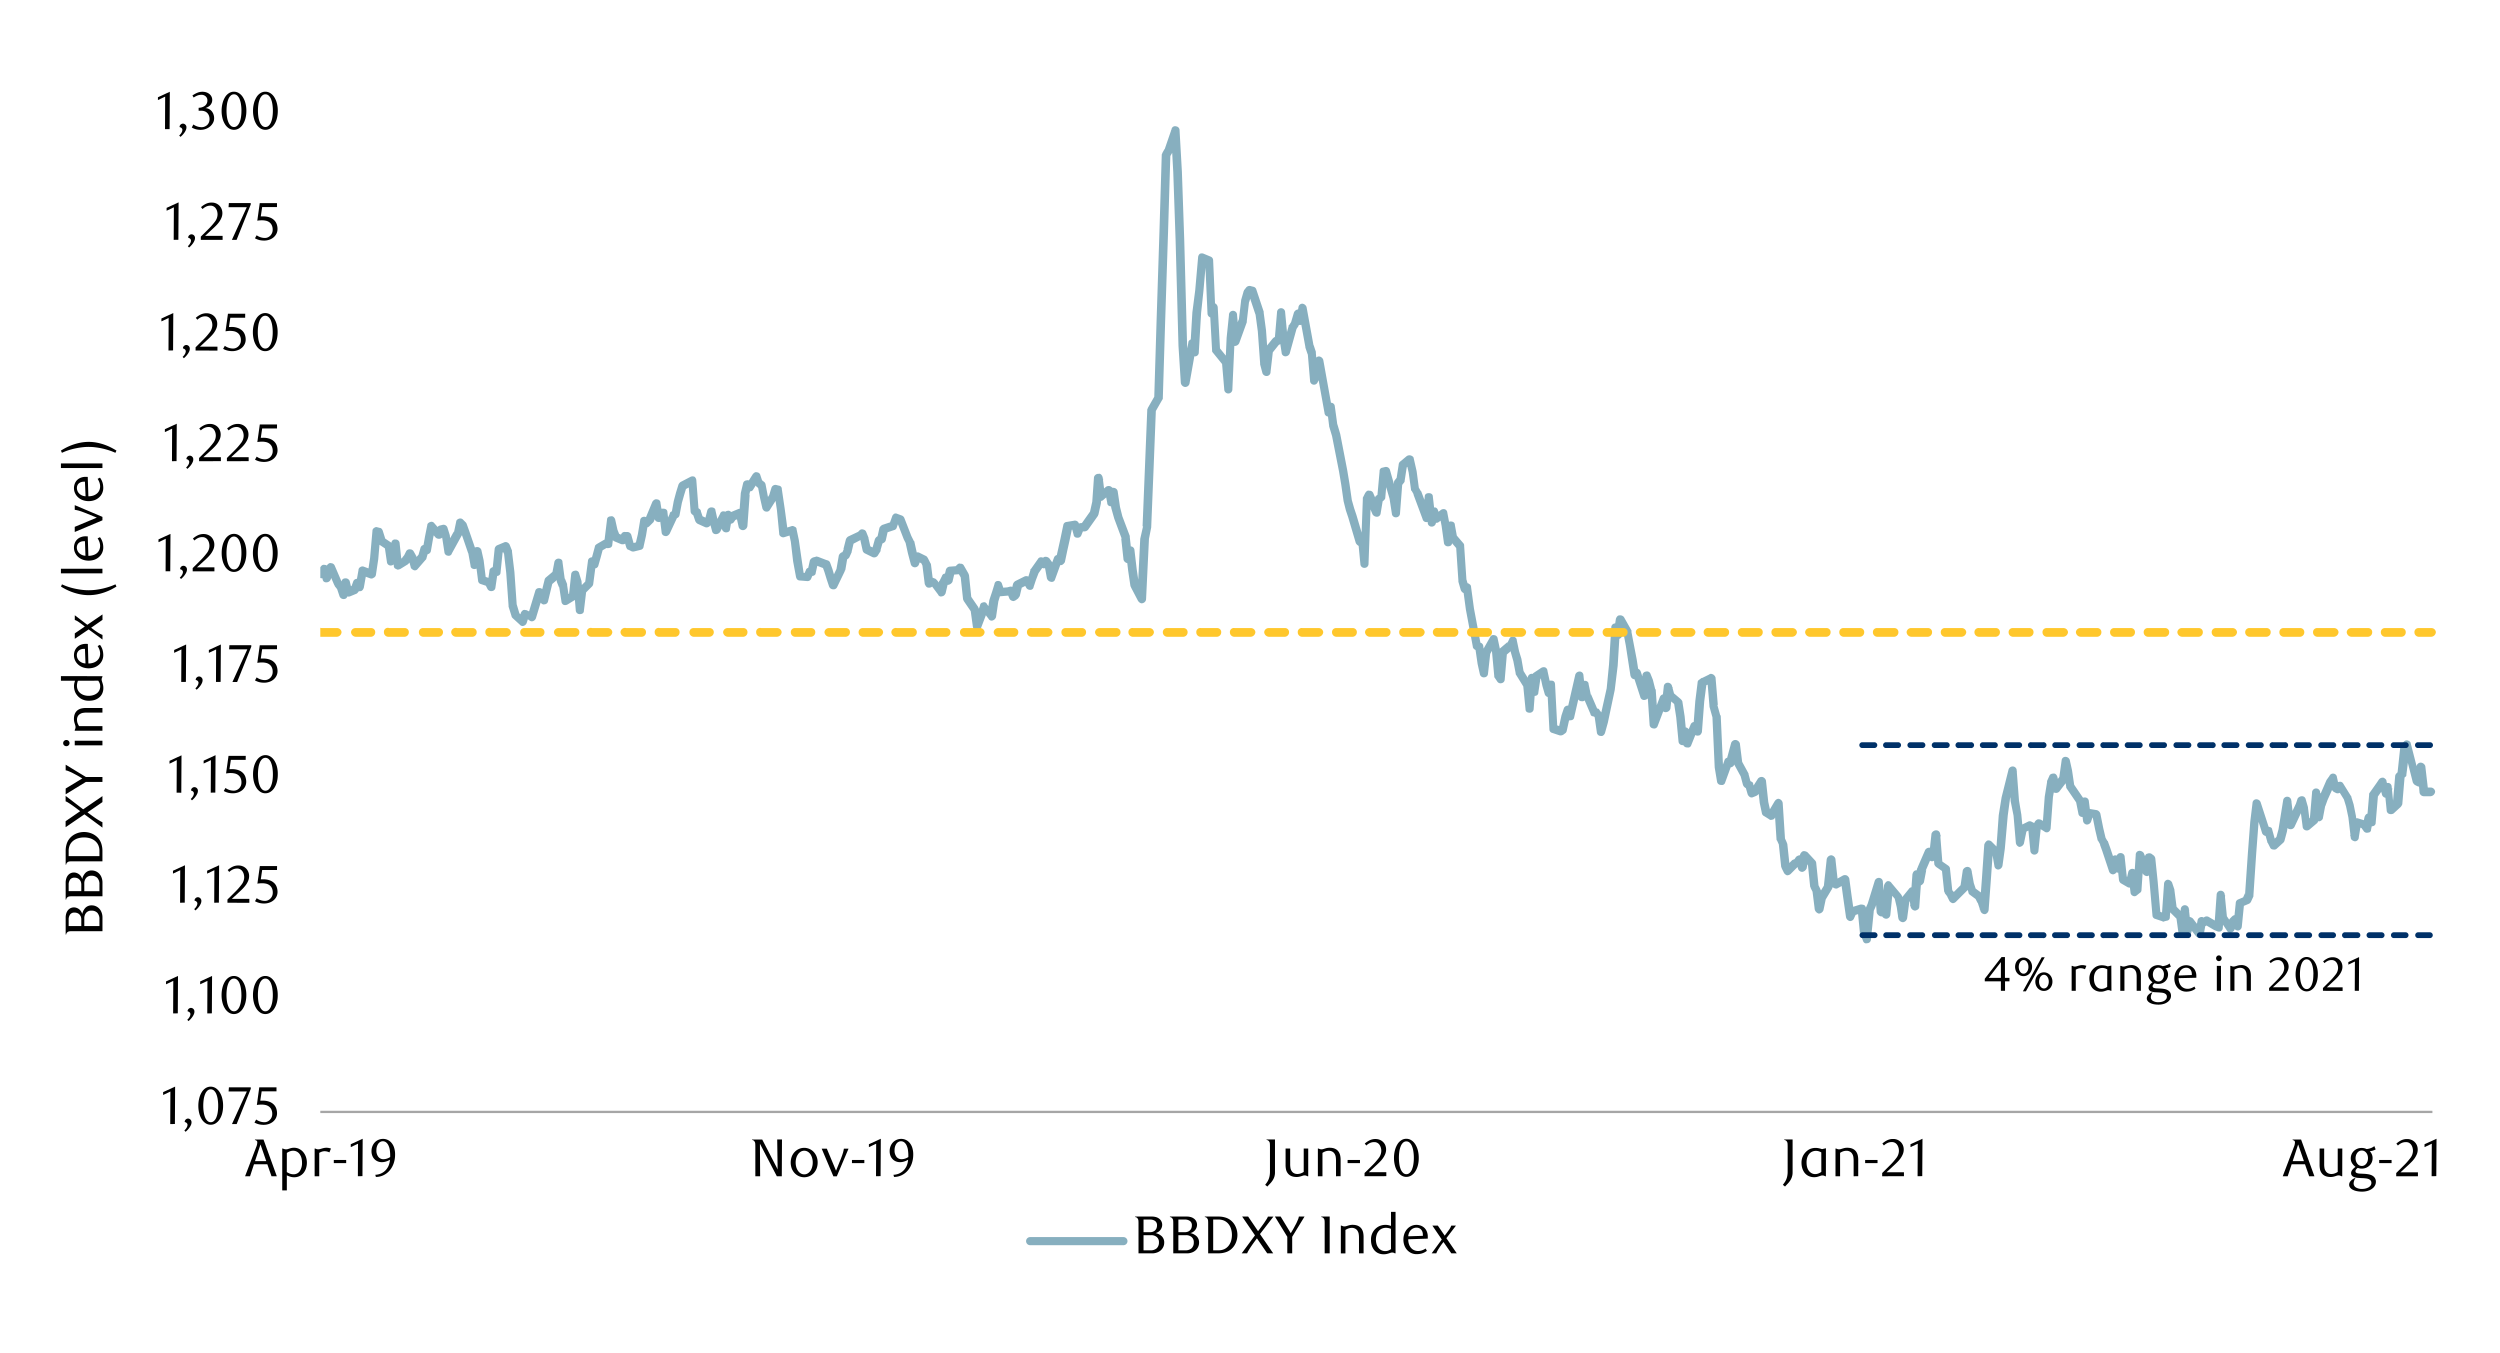 <svg id="Layer_1" data-name="Layer 1" xmlns="http://www.w3.org/2000/svg" xmlns:xlink="http://www.w3.org/1999/xlink" width="1460" height="790" viewBox="0 0 1460 790"><defs><style>.cls-1{fill:none;}.cls-2{fill:#a6a6a6;}.cls-3{clip-path:url(#clip-path);}.cls-4{clip-path:url(#clip-path-2);}.cls-5{fill:#87afbf;}.cls-6{fill:#ffc72c;}.cls-7{fill:#003168;}</style><clipPath id="clip-path"><rect class="cls-1" x="187.06" y="68.33" width="1235.5" height="583.06"/></clipPath><clipPath id="clip-path-2"><rect class="cls-1" x="-125.29" y="-725.72" width="1725.84" height="2233.44"/></clipPath></defs><rect class="cls-2" x="187.06" y="648.69" width="1233.47" height="1.35"/><g class="cls-3"><g class="cls-4"><path class="cls-5" d="M185.7,334.32l1.36-3.05c.67-1,1.35-1.69,2.7-1.35a2.14,2.14,0,0,1,2,1.69l1.36,5.41h-4.74l1.35-4.06v-.67l1.36-2.37c.67-.68,1.35-1.36,2.37-1a2.29,2.29,0,0,1,2,1.36l4.06,9.47-.34-.67,1.35,1.69c.34.34.34.67.68,1l1.69,5.08-4.74.34,1.36-7.45c0-1.35,1-2,2.37-2a2.54,2.54,0,0,1,2.36,1.69l1.36,5.76-3.39-1.7,4.06-1.69L205,343.12l1.35-3.73a2.3,2.3,0,0,1,2-1.35,2,2,0,0,1,2.36,1l1.36,2.36-4.4,1,1.69-9.48a1.87,1.87,0,0,1,1-1.69,2.25,2.25,0,0,1,2-.34l5.41,2-3,2,1.36-9.13L217.51,310a1.87,1.87,0,0,1,1-1.69,1.89,1.89,0,0,1,2-.34l1.35.34c.68,0,1.35.68,1.69,1.69l1.7,5.42-1-1.36,4.06,2.71a1.87,1.87,0,0,1,1,1.69l1.35,9.14-4.74-.34,1.36-4.06,1.35-6.43a2,2,0,0,1,2.37-1.69,2.26,2.26,0,0,1,2.37,2l1.35,12.86-3.72-1.69,4.4-2.71-.68.34,1.35-1.69-.33.67,1.35-2.7a2.26,2.26,0,0,1,2.37-1.36,2.42,2.42,0,0,1,2,1l1.35,2.37c0,.33.34.33.34.67l1.35,5.08-4.4-1,4.4-5.07-.33,1,1.35-4.74a2.27,2.27,0,0,1,1.35-1.69,2.15,2.15,0,0,1,2,0l1.36.68-3.39,2,1.36-7.78,1.35-6.77c0-.68.68-1.35,1.69-1.69a2,2,0,0,1,2.37.67l4.4,5.08-4.06.68,1.35-3.05a2.25,2.25,0,0,1,1.69-1.35l1.36-.34a2.41,2.41,0,0,1,3,1.69l1.36,4.4V313l1.35,8.8-4.74-1,5.76-10.49V311l1.35-6.43c0-.68.68-1.36,1.69-1.69a2.25,2.25,0,0,1,2.37.67l1.35,1.36a2.64,2.64,0,0,1,.68,1L274,310l4.07,11.85v.34l1.35,7.44-4.74-.34,1.69-8.12c0-1,1-1.69,2.37-1.69a2.53,2.53,0,0,1,2.37,1.69l1.35,6.09,1.36,11.17-1.69-2,4.06,1.35c.67.34,1.35.68,1.35,1.36l1.35,2.7-4.39.68,1.35-9.14a1.87,1.87,0,0,1,1-1.69,1.5,1.5,0,0,1,1.7-.34l1.69.34-2.71,2,1.35-13.2a2.8,2.8,0,0,1,1.36-2l4.06-1.69a2.15,2.15,0,0,1,2,0,2.65,2.65,0,0,1,1.35,1.35l1.36,3.39v.68L300.42,334l1.35,19.29v-.34l1.7,5.75-.68-1,4.06,3.72-4.06,1,1.35-4.39a3.39,3.39,0,0,1,1.36-1.7c.67-.33,1.35,0,2,0l1.35.68h.34c.68,0,1,0,1.35.34l1.36,1-3.73,1.36,4.4-14.55a2.15,2.15,0,0,1,2-1.7,2.5,2.5,0,0,1,2.71,1.36l1.35,2.71,1,1.69-4.4.67L318,338.72a2.63,2.63,0,0,1,.67-1.36l4.4-3.72-.67,1.69,1.35-7.1a2.46,2.46,0,0,1,2.37-2c1.35,0,2.37.67,2.37,2l1.35,10.15v-.68l1.35,3.39v.67l1.36,8.8-3.72-1.69,4.39-2.71-1,1.69,1.35-12.52a2.19,2.19,0,0,1,2-2,2.09,2.09,0,0,1,2.71,1.69l1.35,4.4v.34L341,356h-4.74l1.35-11.51a1.73,1.73,0,0,1,.68-1.35l4.06-4.06-.68,1.35,1.7-12.86a2.13,2.13,0,0,1,1.69-2,2.63,2.63,0,0,1,2.71.68l1.35,1.69-4.4,1,1.35-4.73,1.36-5.08c0-.68.67-1,1-1.35l4.06-2.37c.68-.34,1.36-.68,2-.34l1.36.34-3.05,2,1.69-13.88c0-1.35,1-2,2.37-2,1-.34,2,.68,2.37,1.69l1.36,6.1,1.35,3.38-1.35-1.35,4.06,1.69-3.05,1,1.35-2.37a2.06,2.06,0,0,1,2-1h1.36a2.56,2.56,0,0,1,2.37,1.69l1.69,6.09-1.35-1.69,1.35.68h-1.69l4.06-1-1.69,1.69L372.5,312l1.35-8.12a2.15,2.15,0,0,1,1.69-2,2.23,2.23,0,0,1,2.37.68l1.36,1.35h-3.39l1.7-1.69-.68.68L381,293c.68-1,1.69-1.69,2.71-1.35a2,2,0,0,1,2,2l1.35,8.46-4.74-.68,1.36-3a2.54,2.54,0,0,1,2.37-1.36h1.35c1.35,0,2.37.68,2.37,2l1.35,11.17-4.4-.68,4.4-9.47c0-.68.34-1,1-1.35l1.35-.68-1.35,2,1.35-7.45,1.35-5.07,1.36-4.4a3.35,3.35,0,0,1,1.35-1.69l5.75-3a2.88,2.88,0,0,1,2.37,0,2.94,2.94,0,0,1,1,2l1.35,17.6-.68-1.69,1.36,1a1.76,1.76,0,0,1,.67,1.36l1.36,4.06-1.36-1.7,4.4,2-2.7.68,1.35-1.35-.68,1,1.36-5.41a2.53,2.53,0,0,1,2.37-1.69c1.35,0,2.36.67,2.36,1.69l1.36,6.09,1.35,4.74-4.4-.34,4.4-8.46a1.92,1.92,0,0,1,2.37-1.35,1.94,1.94,0,0,1,2,2l1.35,7.44h-4.73l1.35-7.78c.34-1,1-2,2-2,1-.34,2,.34,2.71,1.35l1.35,2.71-4.4-.34,1.36-2,1-1,4.06-1.69a2.88,2.88,0,0,1,2.37,0c.34.34,1,1,1,1.69l1.69,7.45-4.74.34,1.35-18.61V288l1.36-5.76a2.15,2.15,0,0,1,2-1.69,2.24,2.24,0,0,1,2.37.68l1.35,1.69-4.06.34,4.06-6.43c.68-.68,1.35-1.35,2.37-1a2.15,2.15,0,0,1,2,1.7l1.35,4.06-.67-1.36,1.69,1.36a2.55,2.55,0,0,1,.68,1.35l1.35,7.11,1.35,5.75-4.4-.68,4.06-6.43-.33.68,1.35-4.4a2.42,2.42,0,0,1,3.05-1.69l1.35.34a1.89,1.89,0,0,1,1.69,2l1.69,11.5L460.14,311l-3.38-2,5.42-1.69c.67-.34,1.35,0,2,.33s1,.68,1,1.36l1.35,6.43,1.7,11.84,1.35,9.14-2-2,4.06.34L469.28,336l1.36-3.05a1.85,1.85,0,0,1,2-1.35H474l-2.37,1.69,1.35-6.09a3.48,3.48,0,0,1,2-1.69l1.36-.34c.34-.34,1,0,1.35,0l4.4,1.69,1,.34a2.27,2.27,0,0,1,1.69,1.35l1.35,3.73,1.36,4.73,1.35,4.07-4.4-.34,4.4-9.14-.34.68,1.35-7.79a3.08,3.08,0,0,1,2-2l1.36-.33-1.69,1.35,1.35-3.05-.34.34L494,315a3.37,3.37,0,0,1,1.36-1.69l5.75-2.71-.68.68,1.36-1.36a2.09,2.09,0,0,1,2.37-.67,2.25,2.25,0,0,1,1.69,1.35l1.35,3.38v.34l1.36,6.09-1-1.69,4.06,2-3.38,1,1.69-2.71-.34.68L510.9,315a3.37,3.37,0,0,1,1.36-1.69l1.35-.68-1.35,1.69,1.35-6.09a4.11,4.11,0,0,1,1.69-1.69l4.06-1.35,1.7-.34-1.7,1.35,1.7-4.74c0-.34.67-1,1-1.35a2.15,2.15,0,0,1,2,0l2.71,1a2.64,2.64,0,0,1,1.35,1.36L532.22,313l1.36,2.71a.33.33,0,0,0,.34.33l2.7,12.19-4.4-.34,1.36-3.72c0-.68.67-1,1.35-1.36a2.15,2.15,0,0,1,2,0l4.06,2a4.69,4.69,0,0,1,1,1.36l1.35,2.7a1.19,1.19,0,0,1,.34.68l1.35,10.83L541,338.72l1.36-1a2.94,2.94,0,0,1,2.36-.34l1.7.68,1,1,4.06,5.41-4.4.68,1.36-5.76.34-.33,1.35-2.71a1.85,1.85,0,0,1,2-1.36,1.63,1.63,0,0,1,2,.68l1.35,1.69-4.4,1,1.36-5.75a2.54,2.54,0,0,1,2.37-1.7l4.4-.33-1.7.67,1.36-1.35c.67-.68,1.35-1,2-.68a2,2,0,0,1,2,1l2.71,4.73c0,.34.33.68.33,1l1.36,13.2-.34-1,4.4,6.43c0,.34.34.68.34,1l1.35,9.81-4.74-.68,2.71-7.1,1.35-4.06a1.82,1.82,0,0,1,1.7-1.7,1.74,1.74,0,0,1,2.36,1l4.4,5.75-4.4,1,1.36-9.14,1.69-5.08,1.35-4.39a1.9,1.9,0,0,1,2-1.7,2.25,2.25,0,0,1,2.37,1.7l1.36,4.06-2.37-1.7,4.06-.33,1.35-.34a2.14,2.14,0,0,1,2.71,1.35l1.35,3.39-3.72-1,1.35-1-1,1.36,1.35-5.75a3.39,3.39,0,0,1,1.36-1.7l5.41-2.7a3.06,3.06,0,0,1,3.38,1l1.7,3.05-4.4.67,1.35-4.06,1.35-4.4c0-.33,0-.67.34-.67l4.06-5.76a1.88,1.88,0,0,1,1.7-1,2.86,2.86,0,0,1,2,.68l1.35,1.69-3.72.34,1.35-2a1.87,1.87,0,0,1,1.69-1,3.07,3.07,0,0,1,2.37,1l1.69,2.36c0,.34.34.68.34,1l1.36,7.44-4.74-.67,4.06-10.83a2.36,2.36,0,0,1,1.69-1.35c.68-.34,1.35,0,2,.33l1.35,1-4.06,1.35,2.71-12.18,1.69-8.12a2.14,2.14,0,0,1,2-1.69l4.06-.68a2.42,2.42,0,0,1,3.05,1.69l1.35,5.08-4.73-.34,1.35-3.38a2.24,2.24,0,0,1,1.69-1.36l1.36-.34h2l-2,1,5.75-8.12-.34.67,1.35-6.09,1-14.21a2.58,2.58,0,0,1,2.71-2c1-.34,2,.68,2.36,2l1.36,10.83L641.53,288l4.4-3.73a3,3,0,0,1,2.37-.33,2.76,2.76,0,0,1,1.69,1.69l1.35,7.1H646.6L648,286.6a1.84,1.84,0,0,1,2.37-1.69,2.46,2.46,0,0,1,2.36,2l1.36,9.14,1.35,5.41L659.8,313v.68l1.35,12.52-4.73-.34,1.35-5.08c.34-1,1.35-2,2.37-1.69a2.26,2.26,0,0,1,2.37,2l1.35,11.51,1.36,9.13-.34-.67,4.06,7.78-4.74,1,1.69-35.19,1.69-7.44-.33.33,1.35-33.5L670,239.23c0-.34.34-.68.34-1l4.06-7.1-.34,1.35,1.36-44.67,1.69-52.45,1.35-45c0-.34.34-.68.34-1L680.1,87v.34l4.07-11.85a2.08,2.08,0,0,1,2.7-1.69,2.26,2.26,0,0,1,2,2.37l1.36,24,1.35,39.26,1.69,62.26,1.36,21.66-4.74-.34L694,200c0-1,1-1.69,2-2a2.58,2.58,0,0,1,2.71,2l1.35,5.08-5.08.34,1.36-23L698,169.52l1.69-19.29a2.9,2.9,0,0,1,1-2,2.85,2.85,0,0,1,2.37,0l4.06,1.69a2.29,2.29,0,0,1,1.35,2l1.35,30.79-4.73-.67,1.35-3.39a3,3,0,0,1,2.71-1.69,2.92,2.92,0,0,1,2,2.37l1.35,24.7-.68-1.35,5.76,7.11a2.5,2.5,0,0,1,.67,1.35L719.7,227H715l1.35-29.77,1.36-13.2a2.37,2.37,0,1,1,4.73,0l1.36,15.23-4.74-.68,4.4-12.18v.67l1.35-11.5v-.34l1.36-4.74c0-.34.34-.67.34-1l1.35-1.7a2.64,2.64,0,0,1,2.71-.67l1.35.34a2.23,2.23,0,0,1,1.69,1.35L738,182v.67l1.35,10.16,1.36,18.95v-.34l1.35,5.07-4.74.34,1.36-12.52A2,2,0,0,1,739,203l4.06-5.08.67-.67,1.7-1-1,2,1.35-15.9a2.37,2.37,0,0,1,4.74,0l1.36,14.55,1.35,8.46-4.74-.34,4.06-14.55c0-.34,0-.68.34-.68l1.35-2-.33.68,1.69-5.76a2.91,2.91,0,0,1,2.37-2,2.55,2.55,0,0,1,2.37,1.7l1.35,4.06-4.74.34,1.36-7.45a2.26,2.26,0,0,1,2.36-2,2.91,2.91,0,0,1,2.37,2l4.06,22.33v-.33l1.36,4.06v.67L769.78,222,765,221l1.7-3.38v.68l1.35-8.13a2.26,2.26,0,0,1,2.37-2,2.92,2.92,0,0,1,2.37,2l5.41,30.12-4.74-.34,1.36-3.38a2.29,2.29,0,0,1,2.7-1.35,2.17,2.17,0,0,1,2,2L781,248v-.34l1.69,5.75,4.06,21,1.35,8.12,1.36,9.48,1.35,4.74,1.36,4.06,4.39,14.89-4.06-1,1.36-1.35a2.23,2.23,0,0,1,2.37-.68,2.15,2.15,0,0,1,1.69,2l1.35,14.21-4.74.34,1.36-37.56v-1l1.35-2.7c.68-1,1.35-1.7,2.37-1.36a2.26,2.26,0,0,1,2.37,1.36l4.4,10.49-4.74.67,1.35-8.12a1.87,1.87,0,0,1,1-1.69l1.35-1-1,1.69,1.35-14.89a1.89,1.89,0,0,1,1.69-2l1.36-.34a2.42,2.42,0,0,1,3,1.69l4.4,15.57,1.36,9.47h-4.74l1.35-17.59a2,2,0,0,1,.34-1.36l1.35-1.69-.34,1.35,1.36-8.79a2.6,2.6,0,0,1,.68-1.7l4.06-3.38a2.94,2.94,0,0,1,2.36-.34c1,.34,1.7,1,1.7,1.69l1.69,7.45,1.35,10.15-.34-1,1.36,2.37.34.34,5.41,14.55-4.74.68L832.05,290c0-1.36,1-2,2.37-2s2.36.67,2.36,2l1.7,14.89-4.74-.34,1.35-6.43a2.25,2.25,0,0,1,2.37-1.69c1-.34,2,.34,2.37,1.69l1.35,4.06-3.72-1.35,4.06-3.05a2.78,2.78,0,0,1,2.37-.34,2.28,2.28,0,0,1,1.35,2l1.36,7.11,1.35,9.81h-4.74l1.7-9.81a2.23,2.23,0,0,1,2.36-2c1.36,0,2.37.68,2.37,2L851,314l-.34-1.35,4.06,4.74a2,2,0,0,1,.34,1.35l1.35,20v-.34l1.35,4.74-3.38-1.7,1.35-.67a2.13,2.13,0,0,1,2.37.34,1.84,1.84,0,0,1,1,1.69l1.69,12.52L864.87,377l-1.69-2,1.35.33a2.14,2.14,0,0,1,1.69,2l1.36,9.82,1.35,5.41-4.74.34,1.36-12.18a1.25,1.25,0,0,1,.34-1l4.4-7.78a2.06,2.06,0,0,1,2.36-1,2.18,2.18,0,0,1,2,2l1.36,6.42,1.35,14.89-.34-1,1.36,2-4.4,1,1.35-15.9c0-.68.34-1,.68-1.69l4.4-3.72-.34,1,1.35-2.71a1.93,1.93,0,0,1,2.37-1.35,2,2,0,0,1,2,2l1.36,6.43,1.35,4.4,1.35,7.78-.34-1,4.4,7.1a1.25,1.25,0,0,1,.34,1l1.36,13.87-4.74.34,1.35-17.93a2.31,2.31,0,0,1,2.37-2.37c1.35,0,2.37.67,2.37,2l1.35,8.12h-4.73l1.35-9.14a1.87,1.87,0,0,1,1-1.69l4.06-2.71a3,3,0,0,1,2.37-.33,2.27,2.27,0,0,1,1.36,2l1.69,7.78,1.35,4.4H902.1l1.35-4.74a2.33,2.33,0,0,1,2.71-1.69c1.35,0,2,1,2,2.37l1.35,25.72-1.35-2.37,4.06,1.35-2.37.34,1.35-1-1,1.7,1.69-7.79,1.35-4.06a2.51,2.51,0,0,1,4.74,0l1.35,3.72h-4.73L920,393.88a2.68,2.68,0,0,1,2.71-1.7,2.19,2.19,0,0,1,2,2l1.35,12.53-4.74-.34,1.7-7.11a2.54,2.54,0,0,1,2.36-1.69c1.36,0,2.37.68,2.37,2l1.36,6.43v-.68l4.06,9.48-1.69-1.36,1.35.34c.68,0,1,.34,1.35,1l1.36,1.69a1.24,1.24,0,0,1,.34,1l1.35,9.48-4.74-.34,1.69-6.09L938.3,402l1.36-13.88L941,366.47a2.26,2.26,0,0,1,2-2.37,2.09,2.09,0,0,1,2.71,1.69l1.35,4.4-4.74.34,1.36-9.14c.34-1,1-2,2-2a2.82,2.82,0,0,1,2.71,1l4.4,7.79v1l1.35,7.11,1.69,8.8,1.35,8.8-4.39-1.36,1.35-1.35a2.24,2.24,0,0,1,2.37-.68,2.81,2.81,0,0,1,1.69,1.69l4.4,13.54-4.74.34,1.35-11.85a2.19,2.19,0,0,1,2-2,2.14,2.14,0,0,1,2.7,1.36l1.36,3.38,1.35,5.42c.34.33.34.33.34.67l1.35,20-4.74-.68,5.76-15.23a2.55,2.55,0,0,1,2.37-1.69,1.9,1.9,0,0,1,2,1.69l1.35,5.76-4.74.33,1.36-12.52a2.26,2.26,0,0,1,2.36-2,2.54,2.54,0,0,1,2.37,1.7l1.36,5.07-.68-1,4.4,3.72a4.59,4.59,0,0,1,1,1.35l1.36,8.8,1.35,14.21-5.07-.33,1.35-5.76a2.68,2.68,0,0,1,2.71-1.69,2.48,2.48,0,0,1,2.37,2l1.35,7.11-4.74-.68L987.37,423a2.29,2.29,0,0,1,2-1.36,2.26,2.26,0,0,1,2.37,1.36l1.69,3.38-4.73,1,1.35-17.94,1.35-10.83a1.87,1.87,0,0,1,1-1.69l1.35-1h.34l4.06-2c.68-.68,1.69-.34,2.37,0a3.31,3.31,0,0,1,1.35,1.69l1.36,16.24-.34-.34,1.69,6.09c.34.34.34.34.34.68l1.35,29.78,1.36,7.78-4.74-.34L1007,444.3a2.24,2.24,0,0,1,1.35-1.69,4.37,4.37,0,0,1,2,.33l1.36.68L1008,445l3-11.16a2.67,2.67,0,0,1,2.71-1.69,2.91,2.91,0,0,1,2.37,2l1.35,10.82-.34-.67,4.06,7.44v.34l1.36,5.08-1-1.36,1.35.68c.68.34,1,.68,1,1.35l1.35,4.74-3-1.69,1.69-.68-1.35,1,4.06-6.43a2.79,2.79,0,0,1,2.7-1,3,3,0,0,1,2,2l1.36,12.52,1.35,6.1-1.35-1.7,2.7,1.7-3.38,1,4.4-7.44c.68-1,1.69-1.7,2.71-1.36a2.92,2.92,0,0,1,2,2.37l1.35,21-.34-1,1.36,3c0,.34.33.68.33,1l1.36,12.86-.34-1,1.35,2.71-4.06-.68,4.4-4.4c.34-.34.68-.34,1.36-.67l1.35-.34-1.69,1,1.35-2a3.87,3.87,0,0,1,2.71-1,5,5,0,0,1,2,1.69l1.35,4.74-5.07.33,1.35-7.1a3.45,3.45,0,0,1,1.69-2,3.68,3.68,0,0,1,2.71.67l4.4,4.74a2.59,2.59,0,0,1,.67,1.69l1.36,13.2-.34-1,1.35,2.7a1.19,1.19,0,0,0,.34.68l1.36,10.83h-5.08l1.35-6.43a1.05,1.05,0,0,0,.34-.68l4.06-6.76-.34,1,1.7-15.9a2.85,2.85,0,0,1,2.7-2.37,2.89,2.89,0,0,1,2.37,2l1.36,12.52-.34-1,1.35,2.37-3.38-1,5.41-3.05a2.88,2.88,0,0,1,2.37,0,3.34,3.34,0,0,1,1.35,1.69l1.36,10.15,1.69,11.85-4.74-.68,1.36-3a2.6,2.6,0,0,1,1.35-1.36l5.41-1.69a5,5,0,0,1,2.37.34,2.88,2.88,0,0,1,1,2l1.35,13.87-.34-.67,1.36,4.06-4.74.34,1.69-16.59c0-.33.34-.67.34-1l1.35-3.05,4.06-13.19a2.55,2.55,0,0,1,2.37-1.7,2.31,2.31,0,0,1,2.37,2.37l1.35,17.6-5.07-.34,1.35-7.1a2.58,2.58,0,0,1,2.71-2,2.92,2.92,0,0,1,2.37,2l1.35,8.46-5.07.33,1.69-16.92a4.33,4.33,0,0,1,1.69-2.37,2.28,2.28,0,0,1,2.71,1l5.41,6.43c.34.34.34.68.68,1l1.35,5.76,1.36,6.77h-5.08l1.35-10.16c.34-.33.34-.67.68-1l4.4-5.42c.68-1,1.69-1,2.71-1a3.48,3.48,0,0,1,1.69,2l1.35,8.8-5.07.34,1.35-18.62c.34-1.35,1-2.36,2.37-2.36a3.45,3.45,0,0,1,2.71,1.69l1.35,4.06-5.08.34,1.36-7.11c.33-.34.33-.34.33-.68l4.4-10.15a2.85,2.85,0,0,1,2.37-1.35,2.27,2.27,0,0,1,2,1.35l1.36,3-3.39-1,1.36-.68-1.36,1.7,1.36-12.52a2.93,2.93,0,0,1,2.7-2,2.31,2.31,0,0,1,2.37,2.36l1.36,17.26-1-2,4.4,3.05a2.39,2.39,0,0,1,1,2l1.35,12.86-.68-1.36,1.36,1.7a.32.32,0,0,1,.33.33l1.36,2.71-3.72-.68,7.1-7.1-1,1.35,1.35-9.13a3,3,0,0,1,2.71-2,2.48,2.48,0,0,1,2.37,2l1.35,7.44,1.35,4.06-1-1.35,4.06,3c.34.34.68.68.68,1l1.35,2.71.34.33,1.69,5.08-5.08.68,1.36-18.28,1.35-19.62a4.35,4.35,0,0,1,1.69-2.37,2.64,2.64,0,0,1,2.71.67l4.06,4.06a2.58,2.58,0,0,1,.68,1.36l1.35,7.78h-4.74l1.36-9.81,1.35-18.95,1.69-10.49,4.06-16.25a2.56,2.56,0,0,1,2.37-1.69,2.31,2.31,0,0,1,2.37,2.37l1.35,17.6,1.36,8.12L1182,492l-4.74-.34,1.7-8.12a2.25,2.25,0,0,1,1.35-1.69l4.06-2a2.15,2.15,0,0,1,2,0l1.35.68a2.27,2.27,0,0,1,1.36,2l1.35,13.87h-4.74l1.36-13.2v-1l1.35-2.37a3.34,3.34,0,0,1,1.69-1.35,4.37,4.37,0,0,1,2,.33l4.4,2.71-3.72,2,1.35-18.27,1.36-8.46v-.68l1.35-3c.34-1,1.36-1.36,2.71-1.36,1,0,1.69,1,2,2l1.35,6.43-4.4-1,4.4-5.76-.34,1L1204,444a2.17,2.17,0,0,1,2-2,2.69,2.69,0,0,1,2.71,1.69l1.35,6.09,1.35,9.14-.34-1,5.76,8.46c0,.34.34.68.34,1l1.35,6.77h-4.74l1.36-6.43a2.23,2.23,0,0,1,2.36-2,2.26,2.26,0,0,1,2.37,2l1.36,10.83-4.74-.34,1.35-4.06c.34-1,1.69-2,2.71-1.7l4.06.68a3.06,3.06,0,0,1,2,2l1.69,8.46,1.36,5.75-.34-.67,1.35,2.37a.33.33,0,0,1,.34.34l1.35,3.72,4.06,12.18-4.73.34,1.35-6.09a2.26,2.26,0,0,1,2.37-2,2.54,2.54,0,0,1,2.37,1.69l1.69,5.07-4.74.34,1.36-6.43a2.23,2.23,0,0,1,2.36-2,2.31,2.31,0,0,1,2.37,2.37l1.36,12.86-1-2,4.06,2.37-3.72,1.69,1.35-6.09a2.48,2.48,0,0,1,2.37-2,2.26,2.26,0,0,1,2.37,2l1.36,11.17-4.07-1.36,1.7-1.35-.68,1.69,1.35-20.3a2.24,2.24,0,0,1,2-2.37,3.09,3.09,0,0,1,2.71,1.35l4.06,10.16-4.74.33,1.36-8.46c0-.67.67-1.69,1.35-1.69a2.85,2.85,0,0,1,2.37,0l1.35,1a2.9,2.9,0,0,1,1,2l1.35,13.19,1.69,19.63-1.69-2.37,4.06,1.36h-1.35l1.35-.34-1.69,2.37,1.35-19.29a2.53,2.53,0,0,1,2-2.37,3,3,0,0,1,2.7,1.69l1.36,4.06v.34l1.35,10.49-.68-1.35,4.4,4.4a2.55,2.55,0,0,1,.68,1.35l1.35,9.81-4.74.34,1.36-13.87a2.37,2.37,0,0,1,4.74,0l1.35,12.52-4.74-.34,1.36-5.75a3.41,3.41,0,0,1,1.69-2,3.85,3.85,0,0,1,2.7,1l4.4,5.76,1.36,1.69-4.4,1,1.35-7.44a2.23,2.23,0,0,1,1.36-1.69,2.15,2.15,0,0,1,2,0l1.35.67-2.37.34,1.35-1a2.55,2.55,0,0,1,2.71-.34l5.75,3.38,1,.68-3.38,2,1.35-18.95a2.37,2.37,0,0,1,4.74,0l1.35,13.53-.34-1.35,4.06,6.09-4.4.68,1.7-4.06c.33-.34.33-.68.67-1l1.36-1.35a2.83,2.83,0,0,1,2.36-.68,4.13,4.13,0,0,1,1.7,1.69l1.35,4.06-4.74.68,1.36-13.53a2.26,2.26,0,0,1,1.35-2l4.06-1.7-1.35,1,1.35-3v1l1.69-24.71,1.36-17.93,1.35-11.17a2.19,2.19,0,0,1,2-2,2.69,2.69,0,0,1,2.71,1.69l4.06,12.52,1.35,4.07-3.38-1.36,1.35-.67a2.15,2.15,0,0,1,2,0,1.45,1.45,0,0,1,1.36,1.35l1.69,6.09V490l1.35,2.71-4.06-.68,4.06-3.72-.68,1,1.36-5.07,2.71-16.92a2.39,2.39,0,0,1,4.73,0l1.69,14.21-4.39-.68,5.41-11.5,1-3a3.07,3.07,0,0,1,2.7-1.35,2.15,2.15,0,0,1,2,1.69l1.36,4.74v.34l1.35,10.49-4.06-1.36,4.4-3.72-.68,1.69,1.36-15.9a2.37,2.37,0,1,1,4.73,0l1.36,14.21-4.74-.34,1.35-7.1v-.34l1.36-3.72,4.4-10.16,1.69-2.36a2.26,2.26,0,0,1,2.37-1.36,2.19,2.19,0,0,1,2,2l1.35,6.09-1.35-1.69,1.35.68-3.05.68,1.36-2a2.41,2.41,0,0,1,2-1,2,2,0,0,1,2,1l4.4,7.1c.34.34.34.34.34.68l1.35,4.4,1.35,6.77,1.36,11.84h-4.74l1.35-8.46c0-.68.68-1.35,1-1.69a4.27,4.27,0,0,1,2-.34l4.4,1.35,1,1,1.7,2.37-4.4,1,1.35-6.43c.34-1,1-2,2-2a3.08,3.08,0,0,1,2.71,1.36l1.35,2.7-4.74,1,1.36-15.91c0-.67,0-1,.34-1.35l4.06-5.75,1.35-2a2.8,2.8,0,0,1,2.71-1c.67.34,1.69,1,1.69,2l1.69,7.11-4.74-.34,1.36-4.06a3,3,0,0,1,2.7-1.69,2.17,2.17,0,0,1,2,2l1.36,13.87-4.06-1.69,4.06-3.72-.68,1.69,1.35-15.91a2.59,2.59,0,0,1,.68-1.69l1.36-1.35-.68,1.35,1.69-15.9a2.58,2.58,0,0,1,.68-1.36l1.35-1.35a2.26,2.26,0,0,1,2.37-.68c1,.34,1.69,1,1.69,1.7l4.06,15.9,1.36,5.41-1-1.35,1.35.68-3.72,1.69,1.36-9.14a2.46,2.46,0,0,1,2.36-2,3,3,0,0,1,2.71,2l1.69,14.55-2.7-2h4.06a2.61,2.61,0,0,1,2.7,2.37,2.9,2.9,0,0,1-2.7,2.71h-4.06a2.54,2.54,0,0,1-2.37-2.37L1411.73,448h4.73l-1.35,9.14a2,2,0,0,1-1,2,2.86,2.86,0,0,1-2.36,0l-1.36-.68a3.4,3.4,0,0,1-1.35-1.69l-1.36-5.42-4.06-15.9,4.06,1-1.35,1.36,1-1.36-2,15.91c0,.68,0,1-.68,1.35l-1.35,1.36,1-1.36-1.35,15.91a4.57,4.57,0,0,1-1,1.69l-4.06,3.72a3,3,0,0,1-2.37.34,2.15,2.15,0,0,1-1.69-2l-1.35-13.54,4.73.68-1.35,4.06a1.93,1.93,0,0,1-2.37,1.36,2.55,2.55,0,0,1-2.37-1.7l-1.69-7.1,4.4.67-1.35,2-4.06,5.76.33-1-1.35,15.91a1.9,1.9,0,0,1-1.69,2,2.34,2.34,0,0,1-2.71-1l-1.35-2.71,4.4-.67-1.36,6.43a1.6,1.6,0,0,1-1.69,1.69,2.27,2.27,0,0,1-2.71-1l-1.69-2.36,1.36,1-4.06-1.35,3-2-1.35,8.46a2.32,2.32,0,0,1-2.37,2.37c-1.36-.34-2.37-1-2.37-2.37l-1.35-11.51L1370.1,471l-1.35-4.4.34.68-4.4-7.11h4.06l-1.35,2a2.73,2.73,0,0,1-3.05,1l-1.35-.68a3.37,3.37,0,0,1-1.36-1.69l-1.35-6.09,4.4.67-1,2-4.4,9.81-1.35,3.72v-.34l-1.35,7.11c0,1-1.36,2-2.37,2-1.36-.34-2.37-1-2.37-2.37l-1.35-14.21h4.73l-1.35,15.9a2.55,2.55,0,0,1-.68,1.69l-4.4,3.73a2.57,2.57,0,0,1-2.7.34,2.29,2.29,0,0,1-1.36-2l-1.35-10.5v.34L1342,468l4.73.33-1.35,3.05L1340,482.88a2.48,2.48,0,0,1-2.7,1.35,2.18,2.18,0,0,1-2-2L1333.56,468h4.73l-1.35,8.46-1.35,9.13-1.36,5.08a2.6,2.6,0,0,1-.67,1.35l-4.07,3.72a2.22,2.22,0,0,1-2,.34,1.87,1.87,0,0,1-1.69-1l-1.35-2.71c-.34-.34-.34-.34-.34-.68l-1.69-6.09,3.38,1.69-1.35.68a2.15,2.15,0,0,1-2,0,2.67,2.67,0,0,1-1.36-1.35l-1.35-4.4-4.06-12.52,4.74-.34L1319,480.17l-1.35,17.93L1316,522.81v.67l-1.36,3a2.58,2.58,0,0,1-1.35,1.35l-4.06,1.69,1.35-2-1.35,13.54a2.53,2.53,0,0,1-2,2.37,2.69,2.69,0,0,1-2.71-1.69l-1.35-4.06,4.06,1-1.35,1.35.67-1-1.69,4.06c-.34,1-1.35,1.35-2,1.69a2.28,2.28,0,0,1-2.37-1.35l-4.06-6.09a1.25,1.25,0,0,1-.34-1l-1.35-13.53h4.74l-1.36,19a2.43,2.43,0,0,1-1,2,2.88,2.88,0,0,1-2.37,0l-1.69-.68-5.76-3.38,2.71-.34-1.35,1a2.08,2.08,0,0,1-2.37.34l-1.35-.68,3.38-1.69-1.35,7.45a1.82,1.82,0,0,1-1.7,1.69,2.61,2.61,0,0,1-2.7-.68l-1.36-1.69-4.4-5.75,4.4-1-1.35,5.76a2.47,2.47,0,0,1-2.37,2c-1.35-.34-2.37-1-2.37-2.37l-1.35-12.52h4.74L1277,545.14a2.37,2.37,0,1,1-4.74,0l-1.35-9.81.68,1.69-4.4-4.4c-.34-.68-.68-1-.68-1.69l-1.35-10.49v.67l-1.36-4.06,4.74-.67-1.35,19.29a1.9,1.9,0,0,1-1.69,2l-1.36.33c-.67.34-1,.34-1.35,0l-4.06-1.35a2.13,2.13,0,0,1-1.69-2l-1.7-19.63L1254,501.83l1,1.69-1.36-1,3.73-1.69-1.36,8.46a2.53,2.53,0,0,1-2,2.37,3,3,0,0,1-2.71-1.69l-4.06-9.82,4.74-.67-1.35,20.3a1.86,1.86,0,0,1-1,1.69l-1.69,1.36a2,2,0,0,1-2.37.33,2.26,2.26,0,0,1-1.35-2L1242.86,510l4.74.34-1.35,6.09a2.26,2.26,0,0,1-1.36,1.69,2.86,2.86,0,0,1-2.36,0l-4.07-2.37a2.94,2.94,0,0,1-1-2l-1.35-12.86,4.73.34-1.35,6.43a3,3,0,0,1-2.37,2,2.56,2.56,0,0,1-2.37-1.69l-1.69-5.08,4.74-.34-1.36,6.09a2.93,2.93,0,0,1-2.36,2,2.53,2.53,0,0,1-2.37-1.69l-4.06-12.18-1.36-3.72.34.34-1.35-2.37c-.34-.34-.34-.34-.34-.68l-1.35-5.75-1.7-8.46,2,1.69-4.06-.68,2.71-1.35-1.35,4.06a2.69,2.69,0,0,1-2.71,1.69,2.53,2.53,0,0,1-2-2.37l-1.35-10.83,4.73.34-1.35,6.43a2.89,2.89,0,0,1-2.37,2,2.26,2.26,0,0,1-2.37-2l-1.35-6.77.34.68-5.76-8.46a1.26,1.26,0,0,1-.33-1l-1.36-8.8L1204,445l4.74-.33-1.36,10.49c0,.33-.34,1-.34,1.35l-4.4,5.75a2.61,2.61,0,0,1-2.7.68,1.81,1.81,0,0,1-1.69-1.69l-1.36-6.43,4.4.34-1.35,3,.34-.67-1.36,8.12-1.35,18.27a2.78,2.78,0,0,1-1.36,2,2.06,2.06,0,0,1-2.36-.34l-4.4-2.7,3.38-.68-1.35,2.37.34-1-1.36,13.2a2.37,2.37,0,0,1-4.74,0l-1.35-13.87,1.35,2-1.35-.68h2l-4.06,2,1.35-1.69-1.69,8.12a3,3,0,0,1-2.71,2,2.91,2.91,0,0,1-2-2.37l-1.35-15.9-1.69-8.46-1.35-17.6,5.07.34-4.06,15.56-1.35,10.16-1.7,19.28-1.35,9.82a2.85,2.85,0,0,1-2.37,2.37,2.27,2.27,0,0,1-2.37-2l-1.35-7.79.68,1-4.06-4.06,4.06-1.36-1.36,19.63-1.35,18.27a2.9,2.9,0,0,1-2,2.37,2.68,2.68,0,0,1-2.71-1.69l-1.69-5.07v.33l-1.35-2.7.67.67-4.06-3a1.76,1.76,0,0,1-.67-1.36l-1.36-4.39-1.35-7.45,4.74-.34-1.36,9.14a1.77,1.77,0,0,1-.67,1.35l-7.11,7.11a2.9,2.9,0,0,1-2,1,3.06,3.06,0,0,1-2-1.35l-1.36-2.71.34.34-1.35-1.69c-.34-.34-.34-1-.68-1.35l-1.35-12.86,1.35,1.69-4.4-3.05a3.4,3.4,0,0,1-1.35-1.69l-1.35-17.26h5.07l-1.35,12.52a2.28,2.28,0,0,1-1.35,2l-1.36.68a2.15,2.15,0,0,1-2,0,2.65,2.65,0,0,1-1.35-1.35l-1.36-3.05h4.4l-4.4,10.15.34-.33-1.35,7.1a3.56,3.56,0,0,1-2.37,2,2.53,2.53,0,0,1-2.37-1.69l-1.35-4.06,4.74-.68-1.36,18.61c0,1.36-1,2-2.37,2.37a2.85,2.85,0,0,1-2.7-2.37l-1.36-8.79,4.4,1.35-4.4,5.41.68-1.35-1.35,10.15a2.85,2.85,0,0,1-2.37,2.37,2.94,2.94,0,0,1-2.71-2l-1-6.77-1.35-5.75.34,1-5.42-6.43,4.4-1.36-1.69,16.92a2.54,2.54,0,0,1-2.37,2.37,2.93,2.93,0,0,1-2.7-2l-1.36-8.8,5.08.34-1.36,7.11a2.94,2.94,0,0,1-2.7,2A3.35,3.35,0,0,1,1096,533l-1.36-17.6,5.08.34-4.4,13.87-1.35,3,.34-.68-1.7,16.92a2.25,2.25,0,0,1-2.36,2c-1,.34-2-.33-2.37-1.69l-1.36-3.72c0-.34-.34-.34-.34-.68l-1.35-13.87,3.39,2-5.42,1.69,1.35-1.35-1.35,3a2.53,2.53,0,0,1-2.37,1.69,2.87,2.87,0,0,1-2.37-2.36l-1.69-11.85L1075,513.67l3.72,2-5.41,3c-1,.67-2.71,0-3.39-1l-1.35-2.37c0-.34-.34-.68-.34-1l-1.35-12.19H1072l-1.69,15.91c0,.34-.34.68-.34,1l-4.06,6.77.34-.67-1.35,6.42a3,3,0,0,1-2.71,2,3.35,3.35,0,0,1-2.37-2.37l-1.35-10.83.33,1-1.35-2.7c0-.34-.34-.68-.34-1l-1.35-13.2.68,1.36-4.4-4.74,4.4-1-1.36,7.11a3.56,3.56,0,0,1-2.37,2,2.57,2.57,0,0,1-2.7-2l-1.36-4.74,4.74.68-1.35,2a1.86,1.86,0,0,1-1.7,1l-1.35.34,1.35-.67-4.39,4.4a3.11,3.11,0,0,1-2.37,1,3.43,3.43,0,0,1-1.7-1.35l-1.35-2.71c0-.34-.34-.68-.34-1l-1.35-12.85.34.67-1.36-3c-.33-.34-.33-.34-.33-.68l-1.36-21,4.74,1-4.4,7.45a1.86,1.86,0,0,1-1.69,1,1.49,1.49,0,0,1-1.69-.33l-2.71-1.7a2.55,2.55,0,0,1-1.35-1.35l-1.36-6.43-1.35-12.52,4.74,1-4.07,6.42a4.49,4.49,0,0,1-1.35,1l-1.69.68a2.15,2.15,0,0,1-2,0,3.33,3.33,0,0,1-1.35-1.7l-1.36-4.73,1.36,1.69-1.36-.68a3.35,3.35,0,0,1-1.35-1.69l-1.36-5.08.34.68-4.06-7.44c0-.34-.34-.68-.34-1l-1.35-10.83,4.74.34-3,11.17a2.25,2.25,0,0,1-1.35,1.69,2.15,2.15,0,0,1-2,0l-1.36-.68,3.39-1.35-4.06,11.17a1.93,1.93,0,0,1-2.37,1.35,2.24,2.24,0,0,1-2.37-2l-1.35-8.12-1.36-30.12v.68l-1.69-6.09v-.34l-1.35-16.25,3.72,2-4.06,2,.34-.34-1.36,1,1-1.69-1.35,10.49-1.36,17.94c-.34,1-1,2-2,2a2.32,2.32,0,0,1-2.71-1.36L987.37,425h4.4l-4.06,10.15a1.92,1.92,0,0,1-2.37,1.35,2.25,2.25,0,0,1-2.37-1.69l-1.35-7.44,4.74.34L985,433.47a2,2,0,0,1-2.37,1.69,2.25,2.25,0,0,1-2.36-2l-1.36-14.21-1.35-8.8,1,1.69-4.4-3.72c-.33-.34-.67-1-1-1.35l-1.35-5.08,5.07-.34-1.35,12.52a2.91,2.91,0,0,1-2.37,2,2.33,2.33,0,0,1-2.71-1.69l-1.35-5.75,4.74.34L968.08,424a2.13,2.13,0,0,1-2.7,1.36,2.18,2.18,0,0,1-2-2l-1.36-20v.34L961,399l-1.36-3.38,4.74-.68L963,406.74a2.92,2.92,0,0,1-2.37,2,2.23,2.23,0,0,1-2.71-1.7l-4.4-13.53,4.06,1-1.35,1.36a2,2,0,0,1-2.37.67c-1-.34-1.35-1-1.69-2L949.47,377l-1.35-7.11.34,1-4.4-7.78,4.73-1-1.35,9.13a2.89,2.89,0,0,1-2.37,2,2.33,2.33,0,0,1-2.71-1.69l-1.35-4.4,5.08-.67-1.36,22.33L943,403,939,422l-1.69,6.09c-.34,1-1.35,2-2.37,1.7a2.24,2.24,0,0,1-2.37-2l-1.35-9.48.67,1.35-1.35-1.69,1,.68-1.36-.34a1.46,1.46,0,0,1-1.35-1.35l-4.06-9.48a.33.33,0,0,1-.34-.34l-1.35-6.43h4.73l-1.69,7.11a2,2,0,0,1-2.37,1.69,2.26,2.26,0,0,1-2.37-2L920,394.89l4.74.34-5.42,23.69a1.89,1.89,0,0,1-2,1.69,2.13,2.13,0,0,1-2.7-1.35l-1.36-3.73,4.74-.33-1.35,4.06L915,426.7a2.5,2.5,0,0,1-.67,1.35l-1.36,1a2.94,2.94,0,0,1-2.36.34l-4.07-1.36a2.14,2.14,0,0,1-1.69-2l-1.35-26,4.74.67-1.36,4.74a2.5,2.5,0,0,1-4.73,0l-1.36-4.74-1.69-7.78,3.72,1.35-4.06,2.71,1-1.69-1.36,9.14c0,1.35-1,2-2.37,2a2.46,2.46,0,0,1-2.36-2l-1.36-8.13H897l-1.35,17.94a2.26,2.26,0,0,1-2.37,2c-1.36,0-2.37-.68-2.37-2l-1.36-13.87.34,1-4.4-7.11a1.24,1.24,0,0,1-.33-1l-1.36-7.11-1.35-4.73-1.36-6.43,4.74.33L884.5,378c-.34.34-.34.68-.68,1l-4.4,3.72.68-1.69-1.35,15.9a2.14,2.14,0,0,1-1.7,2,2.26,2.26,0,0,1-2.7-1l-1.36-2a1.25,1.25,0,0,1-.34-1l-1.35-14.55L870,373.91l4.4.68-4.4,7.78.34-1-1.36,12.18a2.18,2.18,0,0,1-2,2,2.34,2.34,0,0,1-2.71-1.69l-1.35-6.1L861.49,378l1.69,2-1.35-.34c-.68-.34-1.7-1-1.7-2L856.07,356l-1.69-12.53,3.38,1.7-1.35.67c-.68.34-1.35.68-2,.34a3.35,3.35,0,0,1-1.35-1.69l-1.36-4.74v-.67l-1.35-20,.68,1.69L846.94,316a2.52,2.52,0,0,1-.68-1.35l-1.35-7.44h4.73L848,317.06c0,1.35-1,2-2.37,2a2.27,2.27,0,0,1-2.37-2l-1.35-9.81-1.35-7.11,3.72,1.69-4.06,3.05a2.1,2.1,0,0,1-2,.34,4,4,0,0,1-1.69-1.7l-1.36-4.06,4.74-.34-1.35,6.43a2.47,2.47,0,0,1-2.37,2,2.26,2.26,0,0,1-2.37-2l-1.69-14.89h4.73l-1.35,12.19a2.18,2.18,0,0,1-2,2,2.22,2.22,0,0,1-2.71-1.7l-5.41-14.55.34.34-1.36-2.37c-.34,0-.34-.34-.34-.67l-1.35-9.82-1.69-7.44,4.06,1.35-4.06,3.39.68-1.36-1.36,8.8a1.25,1.25,0,0,1-.34,1l-1.35,1.69.34-1.36-1.35,17.6a2.32,2.32,0,0,1-2.37,2.37,2.24,2.24,0,0,1-2.37-2l-1.36-8.8L807,275.77l3,1.7-1.35.33,1.69-2.36L809,290.66c0,.68-.34,1-1,1.7l-1.35,1,1-1.69-1.35,8.12a2.18,2.18,0,0,1-2,2,3.09,3.09,0,0,1-2.71-1.35L797.19,290h4.74l-1.35,2.7v-1l-1.36,37.56a2.31,2.31,0,0,1-2.37,2.37,2.26,2.26,0,0,1-2.37-2l-1.35-14.21,4.06,1.35-1.35,1.35a2.09,2.09,0,0,1-2.37.68,4.05,4.05,0,0,1-1.69-1.69l-4.4-14.89L786,298.11l-1.35-5.42-1.35-9.47L782,275.44l-4.06-20.65L776.21,249v-.34l-1.35-10.83,4.73.34-1.35,3.39a3,3,0,0,1-2.71,1.69,2.19,2.19,0,0,1-2-2l-5.41-30.12h4.74l-1.36,8.12c0,.34,0,.34-.34.68l-1.69,3.38a2.3,2.3,0,0,1-4.4-1l-1.35-15.91v.68L762.34,203v-.34l-4.06-22.33H763l-1.35,7.44a2.45,2.45,0,0,1-4.74.34l-1.35-4.06h4.74l-1.7,5.75a1.2,1.2,0,0,0-.33.68l-1.36,2,.34-.68L753.2,206.4a2.67,2.67,0,0,1-2.71,1.69,2.18,2.18,0,0,1-2-2l-1.35-8.79-1.36-14.56h4.74l-1.35,15.91a2,2,0,0,1-1,2l-1.69,1,.68-.67-4.06,5.07.34-1.35L742,217.23a2.31,2.31,0,0,1-2.37,2.37,2.56,2.56,0,0,1-2.37-1.69l-1.35-5.08v-.67l-1.35-18.62-1.36-10.15v.34l-4.4-13.2,1.7,1.69-1.36-.33,2.71-1-1.35,1.69.33-.67-1.35,4.73V176l-1.35,11.5v.68l-4.4,12.18a3,3,0,0,1-2.71,1.69,2.24,2.24,0,0,1-2-2.37l-1.35-15.22h4.73l-1.35,13.19-1.35,29.78a2.37,2.37,0,0,1-4.74,0l-1.35-15.9.33,1.35-5.75-7.1c-.34-.34-.34-.68-.34-1.36l-1.35-24.7,4.74.68-1.36,3.38a2.78,2.78,0,0,1-2.7,1.69,2.46,2.46,0,0,1-2-2.37l-1.36-30.79,1.36,2-4.06-1.69,3.38-2-1.69,19.29-1.36,12.85-1.35,23a2.25,2.25,0,0,1-2,2.36,2.68,2.68,0,0,1-2.71-1.69L694,201.33l4.74-.34-4.06,23a2.58,2.58,0,0,1-2.71,2,2.85,2.85,0,0,1-2.37-2.37L688.23,202l-1.7-62.26-1.35-39.26-1.35-24.36,5.07.68L684.84,89l-.34.34-1.35,2.36.34-1-1.35,45-1.7,52.45-1.35,44.33a1.22,1.22,0,0,1-.34,1l-4.06,7.11.34-1-1.35,34.51-1.36,33.5v.34L671,314.69l-1.69,35.19a2.54,2.54,0,0,1-2,2.37c-1,.34-2-.34-2.71-1.35l-4.06-7.78a1.05,1.05,0,0,0-.34-.68l-1.35-9.14-1.36-11.5,5.08.34-1.36,5.07a2.66,2.66,0,0,1-2.7,1.69,2.89,2.89,0,0,1-2.37-2l-1.36-12.52.34.34-4.4-11.84L649,296.76l-1.35-9.14h5.07l-1.35,6.09a2.47,2.47,0,0,1-2.37,2c-1.35,0-2.37-.68-2.37-2l-1.35-7.11L649,288l-4.4,3.72a2.1,2.1,0,0,1-2.37.68,5.09,5.09,0,0,1-1.69-2l-1.35-10.83h5.07l-1.35,14.55-1.35,6.09c0,.34-.34.68-.34,1l-5.75,8.13a3,3,0,0,1-2,1h-1l-1.35.34,1.69-1.35-1.35,3.38A2.26,2.26,0,0,1,629,314a1.89,1.89,0,0,1-2-1.69l-1.36-5.07,2.71,1.69-4.06.67,2-2-1.69,8.13-1.36,6.09-1.35,6.43a4.17,4.17,0,0,1-1.69,1.69,3,3,0,0,1-2.37-.34l-1.35-1,3.72-1.35-4.06,11.17a1.93,1.93,0,0,1-2.37,1.35,2.89,2.89,0,0,1-2.37-2l-1.35-7.44.67,1L609,328.9h4.06l-1.35,2a2.94,2.94,0,0,1-2,1,2.41,2.41,0,0,1-2-1l-1.36-1.69h4.06L606.33,335l.34-.67-1.69,4.4-1.35,4.06a1.9,1.9,0,0,1-2,1.69,2.55,2.55,0,0,1-2.37-1.35l-1.69-3.05,3.38,1-5.42,2.7,1.36-1.35-1.36,5.75c-.33.34-.67,1-1,1.36l-1.35,1c-.68.34-1.36.68-2,.34a2.41,2.41,0,0,1-1.7-1.35l-1.35-3.39,2.71,1.36-2,.33-4.06.34c-1,.34-2-.67-2.37-1.69L581,342.44h4.74l-2.71,8.8-1.35,9.13a3,3,0,0,1-2,2,2,2,0,0,1-2.37-1l-4.4-5.75,4.06-.68-1.35,4.74-2.71,7.1a1.92,1.92,0,0,1-2.37,1.36,2.55,2.55,0,0,1-2.37-2l-1.35-9.82.34,1-4.4-6.43c0-.34-.34-.68-.34-1L561,336.69l.34,1L558.62,333l4.06.34-1.35,1.36c-.68.33-1,.67-1.7.67l-4.39.34L557.6,334l-1.35,5.75a3.41,3.41,0,0,1-2,1.69,2.1,2.1,0,0,1-2.37-.67l-1.35-1.69,4.06-.68-1.36,2.71.34-.34-1.35,5.75c-.34.68-1,1.69-2,1.69a1.75,1.75,0,0,1-2.37-1l-4.06-5.42,1,1-1.69-.68,2.37-.34-1.35,1a3,3,0,0,1-2.37.34c-1-.34-1.35-1.36-1.69-2l-1.36-10.83.34.67-1.35-2.7,1,1-4.06-2,3.39-1.35-1.36,3.72a2.5,2.5,0,0,1-4.73,0l-1.7-6.43-1.35-6.09.34.68L527.82,315l-4.06-10.49,1.36,1.35-2.71-1,3.05-1.7-1.7,4.74a2.13,2.13,0,0,1-1.69,1.69l-5.07,1.7,1.69-2-1.36,6.09a2.36,2.36,0,0,1-1.35,1.69l-1.35.68,1-1.36-1.35,4.74v.68l-1.69,2.7a2.62,2.62,0,0,1-3.39.68l-4.06-2a2.41,2.41,0,0,1-1.35-1.69l-1.36-6.09.34.67-1.35-3.38,4.06.68-1.35,1.35a1.25,1.25,0,0,1-1,.34l-5.75,3,1.35-1.69-1.35,5.76v.33l-1.35,3a3.38,3.38,0,0,1-1.7,1.35l-1.35.34,2-2L493.65,333c-.34.34-.34.34-.34.68l-4.4,9.14a2.27,2.27,0,0,1-2.37,1.35,2.55,2.55,0,0,1-2.37-1.69l-1.35-4.06-1.36-4.4-1.35-3.72,2,1.69-1.69-.34-4.4-1.69h1.35l-1.35.34,1.69-1.7-1.35,6.1c0,1-1,1.69-2.37,1.69h-1.35L475,335,473.68,338a2.26,2.26,0,0,1-2.37,1.35l-4.06-.33c-1.35,0-2-.68-2.37-2l-1.69-9.13-1.35-11.51L460.48,310l3,2-5.42,1.7a2.26,2.26,0,0,1-2-.34,1.88,1.88,0,0,1-1-1.7l-1.35-13.87L452,286.26l1.7,2-1.36-.34,3.05-1.7-1.36,4.4c0,.34,0,.34-.33.68l-4.07,6.43a2.06,2.06,0,0,1-2.36,1c-1,0-1.7-1-2-1.7L443.9,291l-1.35-7.1,1,1.69-1.69-1.36c-.34-.33-.68-1-1-1.35l-1.36-4.06,4.4.68-4.06,6.43a1.86,1.86,0,0,1-1.69,1,2.05,2.05,0,0,1-2-1l-1.36-1.7,4.07-.67-1.36,5.75.34-.68-1.35,18.62a2.85,2.85,0,0,1-2.37,2.36,2.67,2.67,0,0,1-2.71-1.69l-1.69-7.78,3.38,2L429,303.86l1-1-1.36,2a2.41,2.41,0,0,1-2,1,2.28,2.28,0,0,1-2-1.35l-1.35-2.71,4.4-.68-1.36,7.79c0,1.35-1,2-2.36,2a2.47,2.47,0,0,1-2.37-2l-1.36-7.45,4.74.68-4.4,8.46a3.08,3.08,0,0,1-2.71,1.35,2.14,2.14,0,0,1-2-1.69l-1.35-5.07-1.35-6.1,4.73.34-1.35,5.42c0,.34-.34.67-.68,1l-1.35,1.36a2.64,2.64,0,0,1-2.71.67l-4.4-2A3.4,3.4,0,0,1,406,304.2l-1.35-4.06,1,1.35-1.35-1a2.42,2.42,0,0,1-1-2l-1.35-17.6,3.72,2-5.75,3.05,1-1.36-1.35,4.4-1.35,4.74-1.36,7.11a2.25,2.25,0,0,1-1.35,1.69l-1.35.67,1.35-1-4.4,9.47c-.68,1-1.69,1.7-2.71,1.36a2.19,2.19,0,0,1-2-2L385,299.8l2.37,2H386l2.36-1.35-1.35,3c-.68,1-1.69,1.7-2.71,1.36a2.19,2.19,0,0,1-2-2L381,294.39l4.74.67-4.06,9.82-.68.67-1.69,1.7a2.28,2.28,0,0,1-3.39,0l-1.35-1.36,4.06-1.35L377.24,313l-1.36,6.09a2.14,2.14,0,0,1-1.69,2l-4.06,1a2.52,2.52,0,0,1-1.69-.34l-1.36-.68c-.67,0-1-.68-1.35-1.35L364,313.68l2.37,1.69h-1.36l2-1-1.35,2.37c-.34,1-1.69,1.35-3,1l-4.07-1.7a3.36,3.36,0,0,1-1.35-1.69l-1.35-4.06-1.36-6.09h4.74l-1.69,13.87a1.87,1.87,0,0,1-1,1.7,4.37,4.37,0,0,1-2,.33l-1.35-.33,2-.34-4.06,2.37,1-1.36-1.36,5.08-1.35,4.74a2.15,2.15,0,0,1-2,1.69,2,2,0,0,1-2.37-1l-1.35-1.69,4.39-1-1.69,12.86a2.64,2.64,0,0,1-.67,1.35l-4.07,4.06.68-1.35L341,356.65c0,1.36-1,2-2.37,2a2.26,2.26,0,0,1-2.37-2l-1.35-16.24v.34l-1.36-4.4,4.74-.34L337,348.53a1.86,1.86,0,0,1-1,1.69l-4.4,2.71a3,3,0,0,1-2.37.34,2.3,2.3,0,0,1-1.35-2l-1.35-8.8v.68l-1.36-3.39v-.67l-1.35-10.16h4.74L327.15,336c0,.68-.33,1-.67,1.69l-4.4,3.72.67-1.35-2.7,11.17a2.15,2.15,0,0,1-2,1.69c-1,.34-1.7-.34-2.37-1L314,349.55l-1.36-2.71,4.74-.34-4.4,14.55a2.79,2.79,0,0,1-1.69,1.69,2.07,2.07,0,0,1-2-.34l-1.36-1,1.36.34h-2.37l-1.35-.68,3.38-1.69-1.35,4.4a2.8,2.8,0,0,1-1.7,1.69,2.07,2.07,0,0,1-2.36-.68l-4.07-3.72c-.33-.34-.67-.68-.67-1L297,354.28v-.67l-1.36-18.95-1.35-11.85v.68L293,320.1l3.38,1.36-4.06,1.69,1.35-2-1.35,13.2a1.87,1.87,0,0,1-1,1.69c-.34.34-1,.34-2,.34l-1.69-.34,3.05-2-1.36,9.14a2.18,2.18,0,0,1-2,2,2.49,2.49,0,0,1-2.7-1.36l-1.36-2.7,1.69,1.35-4.06-1.35a2.15,2.15,0,0,1-1.69-2l-1.35-10.5-1.36-6.42h4.74l-1.69,8.12a2.47,2.47,0,0,1-2.37,2c-1.35,0-2.37-.68-2.37-2l-1.35-7.45v.34l-4.06-11.84-1.36-4.06.68,1-1.35-1.35,4.06-1.36L270,312c0,.34,0,.68-.33.68l-5.76,10.49a1.92,1.92,0,0,1-2.37,1.35,2.18,2.18,0,0,1-2-2l-1.35-8.79V314l-1.35-4.4,3,1.7-1.35.33,1.69-1.35-1.35,3a2.92,2.92,0,0,1-4.4.67l-4.4-5.07,4.4-1.36L253,314l-1.35,7.79a2.27,2.27,0,0,1-1.35,1.69,2.15,2.15,0,0,1-2,0l-1.36-.68,3.39-1.35L249,326.2c0,.33-.34.67-.67,1l-4.4,5.08a2,2,0,0,1-2.37.67c-.68-.33-1.69-1-1.69-1.69l-1.36-5.07v.67l-1.35-2.37,4.4-.33-1.36,2.7v.34l-1.35,1.69-.68.68-4.39,2.71c-1,.34-1.7.67-2.37,0A1.73,1.73,0,0,1,230,330.6l-1.35-12.86h4.74l-1.36,6.76-1.35,4.06a2.68,2.68,0,0,1-2.71,1.7,2.19,2.19,0,0,1-2-2l-1.35-9.14,1,1.69-4.06-2.71c-.67-.33-1-.67-1-1.35l-1.69-5.41,1.69,1.69-1.36-.34,3.05-2-1.35,15.9-1.36,9.14a2.23,2.23,0,0,1-1.35,1.69,2.07,2.07,0,0,1-2,.34l-5.42-2,3.39-2-1.69,9.48c-.34,1-1,2-2,2a2.82,2.82,0,0,1-2.71-1l-1.36-2.37,4.74-.67-1.35,3.72a7.84,7.84,0,0,1-1.35,1.69l-4.07,1.69a2.94,2.94,0,0,1-2.36-.34c-.34-.33-1-.67-1-1.35l-1.35-5.75,4.73-.34L203,347.85c-.34,1.36-1,2-2.37,2a2.54,2.54,0,0,1-2.37-1.69l-1.69-5.07.34,1-1.35-1.69a1.19,1.19,0,0,0-.34-.68l-4.06-9.47,4.4.34L194.16,335l.34-.67-1.35,4.06a2.69,2.69,0,0,1-2.71,1.69,1.89,1.89,0,0,1-2-1.69L187.06,333l4.4.34-1.36,3.05a2.41,2.41,0,0,1-3.38,1,2,2,0,0,1-1-3"/><path class="cls-6" d="M1412.4,366.8h7.45a2.61,2.61,0,0,1,2.7,2.37,2.9,2.9,0,0,1-2.7,2.71h-7.45a2.62,2.62,0,0,1-2.37-2.71,2.32,2.32,0,0,1,2.37-2.37m-19.62,0h9.81a2.32,2.32,0,0,1,2.37,2.37,2.62,2.62,0,0,1-2.37,2.71h-9.81a2.61,2.61,0,0,1-2.37-2.71A2.31,2.31,0,0,1,1392.78,366.8Zm-19.63,0H1383a2.31,2.31,0,0,1,2.37,2.37,2.61,2.61,0,0,1-2.37,2.71h-9.81a2.91,2.91,0,0,1-2.71-2.71A2.62,2.62,0,0,1,1373.15,366.8Zm-20,0H1363a2.61,2.61,0,0,1,2.7,2.37,2.9,2.9,0,0,1-2.7,2.71h-9.82a2.62,2.62,0,0,1-2.37-2.71A2.32,2.32,0,0,1,1353.18,366.8Zm-19.62,0h9.81a2.32,2.32,0,0,1,2.37,2.37,2.62,2.62,0,0,1-2.37,2.71h-9.81a2.61,2.61,0,0,1-2.37-2.71A2.31,2.31,0,0,1,1333.56,366.8Zm-19.63,0h9.81a2.31,2.31,0,0,1,2.37,2.37,2.61,2.61,0,0,1-2.37,2.71h-9.81a2.67,2.67,0,0,1-2.71-2.71A2.42,2.42,0,0,1,1313.93,366.8Zm-20,0h9.82a2.61,2.61,0,0,1,2.7,2.37,2.9,2.9,0,0,1-2.7,2.71H1294a2.62,2.62,0,0,1-2.37-2.71A2.32,2.32,0,0,1,1294,366.8Zm-19.62,0h9.81a2.32,2.32,0,0,1,2.37,2.37,2.62,2.62,0,0,1-2.37,2.71h-9.81a2.91,2.91,0,0,1-2.71-2.71A2.62,2.62,0,0,1,1274.34,366.8Zm-20,0h10.15a2.31,2.31,0,0,1,2.37,2.37,2.61,2.61,0,0,1-2.37,2.71h-10.15a2.62,2.62,0,0,1-2.37-2.71A2.32,2.32,0,0,1,1254.37,366.8Zm-19.63,0h9.82a2.31,2.31,0,0,1,2.36,2.37,2.61,2.61,0,0,1-2.36,2.71h-9.82a2.62,2.62,0,0,1-2.37-2.71A2.32,2.32,0,0,1,1234.74,366.8Zm-19.62,0h9.81a2.32,2.32,0,0,1,2.37,2.37,2.62,2.62,0,0,1-2.37,2.71h-9.81a2.91,2.91,0,0,1-2.71-2.71A2.62,2.62,0,0,1,1215.12,366.8Zm-20,0H1205a2.62,2.62,0,0,1,2.71,2.37,2.91,2.91,0,0,1-2.71,2.71h-9.81a2.62,2.62,0,0,1-2.37-2.71A2.32,2.32,0,0,1,1195.15,366.8Zm-19.63,0h9.82a2.31,2.31,0,0,1,2.36,2.37,2.61,2.61,0,0,1-2.36,2.71h-9.82a2.62,2.62,0,0,1-2.37-2.71A2.32,2.32,0,0,1,1175.52,366.8Zm-19.62,0h9.81a2.32,2.32,0,0,1,2.37,2.37,2.62,2.62,0,0,1-2.37,2.71h-9.81a2.66,2.66,0,0,1-2.71-2.71A2.41,2.41,0,0,1,1155.9,366.8Zm-20,0h9.81a2.62,2.62,0,0,1,2.71,2.37,2.91,2.91,0,0,1-2.71,2.71h-9.81a2.62,2.62,0,0,1-2.37-2.71A2.32,2.32,0,0,1,1135.93,366.8Zm-19.63,0h9.82a2.31,2.31,0,0,1,2.36,2.37,2.61,2.61,0,0,1-2.36,2.71h-9.82a2.9,2.9,0,0,1-2.7-2.71A2.61,2.61,0,0,1,1116.3,366.8Zm-20,0h10.15a2.32,2.32,0,0,1,2.37,2.37,2.62,2.62,0,0,1-2.37,2.71h-10.15a2.61,2.61,0,0,1-2.37-2.71A2.31,2.31,0,0,1,1096.34,366.8Zm-19.63,0h9.81a2.31,2.31,0,0,1,2.37,2.37,2.61,2.61,0,0,1-2.37,2.71h-9.81a2.62,2.62,0,0,1-2.37-2.71A2.32,2.32,0,0,1,1076.71,366.8Zm-19.63,0h9.82a2.31,2.31,0,0,1,2.36,2.37,2.61,2.61,0,0,1-2.36,2.71h-9.82a2.9,2.9,0,0,1-2.7-2.71A2.61,2.61,0,0,1,1057.08,366.8Zm-20,0h9.81a2.62,2.62,0,0,1,2.71,2.37,2.91,2.91,0,0,1-2.71,2.71h-9.81a2.61,2.61,0,0,1-2.37-2.71A2.31,2.31,0,0,1,1037.12,366.8Zm-19.63,0h9.81a2.31,2.31,0,0,1,2.37,2.37,2.61,2.61,0,0,1-2.37,2.71h-9.81a2.62,2.62,0,0,1-2.37-2.71A2.32,2.32,0,0,1,1017.49,366.8Zm-19.63,0h9.82a2.31,2.31,0,0,1,2.36,2.37,2.61,2.61,0,0,1-2.36,2.71h-9.82a2.66,2.66,0,0,1-2.7-2.71A2.41,2.41,0,0,1,997.86,366.8Zm-20,0h9.81a2.62,2.62,0,0,1,2.71,2.37,2.91,2.91,0,0,1-2.71,2.71H977.9a2.61,2.61,0,0,1-2.37-2.71A2.31,2.31,0,0,1,977.9,366.8Zm-19.63,0h9.81a2.31,2.31,0,0,1,2.37,2.37,2.61,2.61,0,0,1-2.37,2.71h-9.81a2.91,2.91,0,0,1-2.71-2.71A2.62,2.62,0,0,1,958.27,366.8Zm-20,0h10.16a2.31,2.31,0,0,1,2.36,2.37,2.61,2.61,0,0,1-2.36,2.71H938.3a2.61,2.61,0,0,1-2.36-2.71A2.31,2.31,0,0,1,938.3,366.8Zm-19.62,0h9.81a2.62,2.62,0,0,1,2.71,2.37,2.91,2.91,0,0,1-2.71,2.71h-9.81a2.61,2.61,0,0,1-2.37-2.71A2.31,2.31,0,0,1,918.68,366.8Zm-19.63,0h9.81a2.31,2.31,0,0,1,2.37,2.37,2.61,2.61,0,0,1-2.37,2.71h-9.81a2.91,2.91,0,0,1-2.71-2.71A2.62,2.62,0,0,1,899.05,366.8Zm-20,0h9.82a2.61,2.61,0,0,1,2.7,2.37,2.9,2.9,0,0,1-2.7,2.71h-9.82a2.61,2.61,0,0,1-2.36-2.71A2.31,2.31,0,0,1,879.08,366.8Zm-19.62,0h9.81a2.32,2.32,0,0,1,2.37,2.37,2.62,2.62,0,0,1-2.37,2.71h-9.81a2.61,2.61,0,0,1-2.37-2.71A2.31,2.31,0,0,1,859.46,366.8Zm-19.63,0h9.81a2.31,2.31,0,0,1,2.37,2.37,2.61,2.61,0,0,1-2.37,2.71h-9.81a2.67,2.67,0,0,1-2.71-2.71A2.42,2.42,0,0,1,839.83,366.8Zm-20,0h9.82a2.61,2.61,0,0,1,2.7,2.37,2.9,2.9,0,0,1-2.7,2.71h-9.82a2.61,2.61,0,0,1-2.36-2.71A2.31,2.31,0,0,1,819.86,366.8Zm-19.62,0h9.81a2.32,2.32,0,0,1,2.37,2.37,2.62,2.62,0,0,1-2.37,2.71h-9.81a2.91,2.91,0,0,1-2.71-2.71A2.62,2.62,0,0,1,800.24,366.8Zm-20,0h10.15a2.31,2.31,0,0,1,2.37,2.37,2.61,2.61,0,0,1-2.37,2.71H780.27a2.62,2.62,0,0,1-2.37-2.71A2.32,2.32,0,0,1,780.27,366.8Zm-19.63,0h9.82a2.61,2.61,0,0,1,2.7,2.37,2.9,2.9,0,0,1-2.7,2.71h-9.82a2.61,2.61,0,0,1-2.36-2.71A2.31,2.31,0,0,1,760.64,366.8Zm-19.62,0h9.81a2.32,2.32,0,0,1,2.37,2.37,2.62,2.62,0,0,1-2.37,2.71H741a2.91,2.91,0,0,1-2.71-2.71A2.62,2.62,0,0,1,741,366.8Zm-20,0h9.81a2.62,2.62,0,0,1,2.71,2.37,2.91,2.91,0,0,1-2.71,2.71h-9.81a2.62,2.62,0,0,1-2.37-2.71A2.32,2.32,0,0,1,721.05,366.8Zm-19.63,0h9.82a2.32,2.32,0,0,1,2.37,2.37,2.62,2.62,0,0,1-2.37,2.71h-9.82a2.61,2.61,0,0,1-2.36-2.71A2.31,2.31,0,0,1,701.42,366.8Zm-19.62,0h9.81a2.32,2.32,0,0,1,2.37,2.37,2.62,2.62,0,0,1-2.37,2.71H681.8a2.66,2.66,0,0,1-2.71-2.71A2.41,2.41,0,0,1,681.8,366.8Zm-20,0h9.81a2.62,2.62,0,0,1,2.71,2.37,2.91,2.91,0,0,1-2.71,2.71h-9.81a2.62,2.62,0,0,1-2.37-2.71A2.32,2.32,0,0,1,661.83,366.8Zm-19.63,0H652a2.32,2.32,0,0,1,2.37,2.37,2.62,2.62,0,0,1-2.37,2.71H642.2a2.9,2.9,0,0,1-2.7-2.71A2.61,2.61,0,0,1,642.2,366.8Zm-20,0h10.15a2.32,2.32,0,0,1,2.37,2.37,2.62,2.62,0,0,1-2.37,2.71H622.24a2.61,2.61,0,0,1-2.37-2.71A2.31,2.31,0,0,1,622.24,366.8Zm-19.63,0h9.81a2.62,2.62,0,0,1,2.71,2.37,2.91,2.91,0,0,1-2.71,2.71h-9.81a2.62,2.62,0,0,1-2.37-2.71A2.32,2.32,0,0,1,602.61,366.8Zm-19.63,0h9.82a2.32,2.32,0,0,1,2.37,2.37,2.62,2.62,0,0,1-2.37,2.71H583a2.9,2.9,0,0,1-2.7-2.71A2.61,2.61,0,0,1,583,366.8Zm-20,0h9.81a2.62,2.62,0,0,1,2.71,2.37,2.91,2.91,0,0,1-2.71,2.71H563a2.61,2.61,0,0,1-2.37-2.71A2.31,2.31,0,0,1,563,366.8Zm-19.63,0h9.81a2.31,2.31,0,0,1,2.37,2.37,2.61,2.61,0,0,1-2.37,2.71h-9.81a2.62,2.62,0,0,1-2.37-2.71A2.32,2.32,0,0,1,543.39,366.8Zm-19.63,0h9.82a2.32,2.32,0,0,1,2.37,2.37,2.62,2.62,0,0,1-2.37,2.71h-9.82a2.9,2.9,0,0,1-2.7-2.71A2.61,2.61,0,0,1,523.76,366.8Zm-20,0h9.81a2.62,2.62,0,0,1,2.71,2.37,2.91,2.91,0,0,1-2.71,2.71H503.8a2.61,2.61,0,0,1-2.37-2.71A2.31,2.31,0,0,1,503.8,366.8Zm-19.63,0H494a2.31,2.31,0,0,1,2.37,2.37,2.61,2.61,0,0,1-2.37,2.71h-9.81a2.91,2.91,0,0,1-2.71-2.71A2.62,2.62,0,0,1,484.17,366.8Zm-20,0h10.15a2.32,2.32,0,0,1,2.37,2.37,2.62,2.62,0,0,1-2.37,2.71H464.21a2.61,2.61,0,0,1-2.37-2.71A2.31,2.31,0,0,1,464.21,366.8Zm-19.63,0h9.81a2.62,2.62,0,0,1,2.71,2.37,2.91,2.91,0,0,1-2.71,2.71h-9.81a2.61,2.61,0,0,1-2.37-2.71A2.31,2.31,0,0,1,444.58,366.8Zm-19.63,0h9.81a2.31,2.31,0,0,1,2.37,2.37,2.61,2.61,0,0,1-2.37,2.71H425a2.91,2.91,0,0,1-2.71-2.71A2.62,2.62,0,0,1,425,366.8Zm-20,0h9.81a2.42,2.42,0,0,1,2.71,2.37,2.67,2.67,0,0,1-2.71,2.71H405a2.61,2.61,0,0,1-2.37-2.71A2.31,2.31,0,0,1,405,366.8Zm-19.63,0h9.81a2.31,2.31,0,0,1,2.37,2.37,2.61,2.61,0,0,1-2.37,2.71h-9.81a2.61,2.61,0,0,1-2.37-2.71A2.31,2.31,0,0,1,385.36,366.8Zm-19.63,0h9.81a2.31,2.31,0,0,1,2.37,2.37,2.61,2.61,0,0,1-2.37,2.71h-9.81a2.91,2.91,0,0,1-2.71-2.71A2.62,2.62,0,0,1,365.73,366.8Zm-20,0h9.81a2.62,2.62,0,0,1,2.71,2.37,2.91,2.91,0,0,1-2.71,2.71h-9.81a2.61,2.61,0,0,1-2.37-2.71A2.31,2.31,0,0,1,345.77,366.8Zm-19.63,0H336a2.31,2.31,0,0,1,2.37,2.37,2.61,2.61,0,0,1-2.37,2.71h-9.81a2.91,2.91,0,0,1-2.71-2.71A2.62,2.62,0,0,1,326.14,366.8Zm-20,0h10.15a2.31,2.31,0,0,1,2.37,2.37,2.61,2.61,0,0,1-2.37,2.71H306.17a2.62,2.62,0,0,1-2.37-2.71A2.32,2.32,0,0,1,306.17,366.8Zm-19.62,0h9.81a2.62,2.62,0,0,1,2.71,2.37,2.91,2.91,0,0,1-2.71,2.71h-9.81a2.61,2.61,0,0,1-2.37-2.71A2.31,2.31,0,0,1,286.55,366.8Zm-19.63,0h9.81a2.31,2.31,0,0,1,2.37,2.37,2.61,2.61,0,0,1-2.37,2.71h-9.81a2.91,2.91,0,0,1-2.71-2.71A2.62,2.62,0,0,1,266.92,366.8Zm-20,0h9.82a2.41,2.41,0,0,1,2.7,2.37,2.66,2.66,0,0,1-2.7,2.71H247a2.62,2.62,0,0,1-2.37-2.71A2.32,2.32,0,0,1,247,366.8Zm-19.62,0h9.81a2.32,2.32,0,0,1,2.37,2.37,2.62,2.62,0,0,1-2.37,2.71h-9.81a2.61,2.61,0,0,1-2.37-2.71A2.31,2.31,0,0,1,227.33,366.8Zm-19.63,0h9.81a2.31,2.31,0,0,1,2.37,2.37,2.61,2.61,0,0,1-2.37,2.71H207.7a2.91,2.91,0,0,1-2.71-2.71A2.62,2.62,0,0,1,207.7,366.8Zm-20,0h9.82a2.61,2.61,0,0,1,2.7,2.37,2.9,2.9,0,0,1-2.7,2.71h-9.82a2.62,2.62,0,0,1-2.37-2.71A2.32,2.32,0,0,1,187.73,366.8Z"/></g></g><path class="cls-7" d="M1412.06,544.46h7.11a1.7,1.7,0,0,1,0,3.39h-7.11a1.7,1.7,0,0,1,0-3.39m-14.21,0H1405a1.7,1.7,0,0,1,0,3.39h-7.11a1.7,1.7,0,0,1,0-3.39Zm-14.21,0h7.1a1.7,1.7,0,1,1,0,3.39h-7.1a1.7,1.7,0,0,1,0-3.39Zm-13.88,0h7.11a1.7,1.7,0,0,1,0,3.39h-7.11a1.72,1.72,0,1,1,0-3.39Zm-14.21,0h7.11a1.7,1.7,0,0,1,0,3.39h-7.11a1.7,1.7,0,0,1,0-3.39Zm-14.21,0h7.1a1.7,1.7,0,1,1,0,3.39h-7.1a1.7,1.7,0,0,1,0-3.39Zm-13.88,0h6.77a1.72,1.72,0,1,1,0,3.39h-6.77a1.72,1.72,0,1,1,0-3.39Zm-14.21,0h7.11a1.7,1.7,0,0,1,0,3.39h-7.11a1.7,1.7,0,0,1,0-3.39Zm-14.21,0h7.1a1.7,1.7,0,1,1,0,3.39H1299a1.7,1.7,0,0,1,0-3.39Zm-14.21,0h7.1a1.72,1.72,0,1,1,0,3.39h-7.1a1.7,1.7,0,1,1,0-3.39Zm-13.88,0h7.11a1.7,1.7,0,0,1,0,3.39H1271a1.7,1.7,0,0,1,0-3.39Zm-14.21,0h7.1a1.7,1.7,0,1,1,0,3.39h-7.1a1.7,1.7,0,0,1,0-3.39Zm-14.21,0h7.1a1.7,1.7,0,0,1,0,3.39h-7.1a1.7,1.7,0,1,1,0-3.39Zm-13.88,0h7.11a1.7,1.7,0,0,1,0,3.39h-7.11a1.72,1.72,0,1,1,0-3.39Zm-14.21,0h7.1a1.7,1.7,0,1,1,0,3.39h-7.1a1.7,1.7,0,0,1,0-3.39Zm-14.21,0h7.1a1.7,1.7,0,0,1,0,3.39h-7.1a1.7,1.7,0,1,1,0-3.39Zm-13.88,0h6.77a1.72,1.72,0,1,1,0,3.39h-6.77a1.72,1.72,0,1,1,0-3.39Zm-14.21,0h7.1a1.7,1.7,0,1,1,0,3.39h-7.1a1.7,1.7,0,0,1,0-3.39Zm-14.21,0h7.1a1.7,1.7,0,0,1,0,3.39h-7.1a1.7,1.7,0,1,1,0-3.39Zm-13.88,0h6.77a1.72,1.72,0,1,1,0,3.39h-6.77a1.72,1.72,0,1,1,0-3.39Zm-14.21,0h7.1a1.7,1.7,0,1,1,0,3.39h-7.1a1.7,1.7,0,0,1,0-3.39Zm-14.21,0h7.1a1.7,1.7,0,0,1,0,3.39h-7.1a1.7,1.7,0,1,1,0-3.39Zm-14.22,0h7.11a1.7,1.7,0,0,1,0,3.39h-7.11a1.7,1.7,0,0,1,0-3.39Zm-13.87,0h7.1a1.7,1.7,0,1,1,0,3.39h-7.1a1.7,1.7,0,0,1,0-3.39Z"/><path class="cls-7" d="M1412.06,433.47h7.11a1.69,1.69,0,0,1,0,3.38h-7.11a1.69,1.69,0,0,1,0-3.38m-14.21,0H1405a1.69,1.69,0,1,1,0,3.38h-7.11a1.69,1.69,0,1,1,0-3.38Zm-14.21,0h7.1a1.69,1.69,0,1,1,0,3.38h-7.1a1.69,1.69,0,0,1,0-3.38Zm-13.88,0h7.11a1.69,1.69,0,1,1,0,3.38h-7.11a1.72,1.72,0,1,1,0-3.38Zm-14.21,0h7.11a1.69,1.69,0,0,1,0,3.38h-7.11a1.69,1.69,0,0,1,0-3.38Zm-14.21,0h7.1a1.69,1.69,0,1,1,0,3.38h-7.1a1.69,1.69,0,1,1,0-3.38Zm-13.88,0h6.77a1.72,1.72,0,1,1,0,3.38h-6.77a1.72,1.72,0,1,1,0-3.38Zm-14.21,0h7.11a1.69,1.69,0,1,1,0,3.38h-7.11a1.69,1.69,0,0,1,0-3.38Zm-14.21,0h7.1a1.69,1.69,0,1,1,0,3.38H1299a1.69,1.69,0,0,1,0-3.38Zm-14.21,0h7.1a1.72,1.72,0,1,1,0,3.38h-7.1a1.69,1.69,0,1,1,0-3.38Zm-13.88,0h7.11a1.69,1.69,0,1,1,0,3.38H1271a1.69,1.69,0,0,1,0-3.38Zm-14.21,0h7.1a1.69,1.69,0,1,1,0,3.38h-7.1a1.69,1.69,0,0,1,0-3.38Zm-14.21,0h7.1a1.69,1.69,0,0,1,0,3.38h-7.1a1.69,1.69,0,1,1,0-3.38Zm-13.88,0h7.11a1.69,1.69,0,1,1,0,3.38h-7.11a1.72,1.72,0,1,1,0-3.38Zm-14.21,0h7.1a1.69,1.69,0,1,1,0,3.38h-7.1a1.69,1.69,0,0,1,0-3.38Zm-14.21,0h7.1a1.69,1.69,0,1,1,0,3.38h-7.1a1.69,1.69,0,1,1,0-3.38Zm-13.88,0h6.77a1.72,1.72,0,1,1,0,3.38h-6.77a1.72,1.72,0,1,1,0-3.38Zm-14.21,0h7.1a1.69,1.69,0,1,1,0,3.38h-7.1a1.69,1.69,0,0,1,0-3.38Zm-14.21,0h7.1a1.69,1.69,0,1,1,0,3.38h-7.1a1.69,1.69,0,1,1,0-3.38Zm-13.88,0h6.77a1.72,1.72,0,1,1,0,3.38h-6.77a1.72,1.72,0,1,1,0-3.38Zm-14.21,0h7.1a1.69,1.69,0,1,1,0,3.38h-7.1a1.69,1.69,0,1,1,0-3.38Zm-14.21,0h7.1a1.69,1.69,0,1,1,0,3.38h-7.1a1.69,1.69,0,1,1,0-3.38Zm-14.22,0h7.11a1.69,1.69,0,1,1,0,3.38h-7.11a1.69,1.69,0,0,1,0-3.38Zm-13.87,0h7.1a1.69,1.69,0,1,1,0,3.38h-7.1a1.69,1.69,0,0,1,0-3.38Z"/><path d="M99.42,656.47l.09-19-4.24,2v-1.68l7-3.21-.12,21.83Z"/><path d="M107.67,660.18a6.3,6.3,0,0,0,1.33-1.63,3.49,3.49,0,0,0,.51-1.64,1.44,1.44,0,0,0-.41-1,2,2,0,0,0-1.15-.61l-.09-.25a2,2,0,0,1,.68-1.31,2,2,0,0,1,1.31-.5,2.12,2.12,0,0,1,2,2.22,3.91,3.91,0,0,1-.31,1.46,8.35,8.35,0,0,1-.8,1.46,11.76,11.76,0,0,1-1.1,1.39,15.34,15.34,0,0,1-1.25,1.2Z"/><path d="M130.29,645.77a17.25,17.25,0,0,1-.54,4.46,11.75,11.75,0,0,1-1.53,3.51,7.42,7.42,0,0,1-2.3,2.3,5.45,5.45,0,0,1-2.9.81,5.24,5.24,0,0,1-2.86-.83,7.52,7.52,0,0,1-2.27-2.29,11.67,11.67,0,0,1-1.51-3.5,17.11,17.11,0,0,1-.55-4.43,17.7,17.7,0,0,1,.55-4.49,12.52,12.52,0,0,1,1.49-3.55,7.24,7.24,0,0,1,2.27-2.33,5.5,5.5,0,0,1,5.78,0,7.53,7.53,0,0,1,2.3,2.33,12.06,12.06,0,0,1,1.53,3.54A17.44,17.44,0,0,1,130.29,645.77Zm-2.87.05a24.18,24.18,0,0,0-.28-3.83,13.44,13.44,0,0,0-.82-3.09,5.73,5.73,0,0,0-1.36-2,2.84,2.84,0,0,0-3.8,0,5.63,5.63,0,0,0-1.35,2,13.06,13.06,0,0,0-.83,3.05,26.13,26.13,0,0,0,0,7.63,13,13,0,0,0,.84,3.06,5.88,5.88,0,0,0,1.37,2,2.71,2.71,0,0,0,1.87.73,2.75,2.75,0,0,0,1.89-.73,5.61,5.61,0,0,0,1.37-2,13.12,13.12,0,0,0,.82-3A23.41,23.41,0,0,0,127.42,645.82Z"/><path d="M138.2,656.47h-2.74l8.69-19.06H133.5l.19-2.4h12.77v.84Z"/><path d="M161.47,637.35h-8.66L152,642.8l.69,0h.68a10.58,10.58,0,0,1,4.1.68,7.16,7.16,0,0,1,2.59,1.75,6.16,6.16,0,0,1,1.34,2.35,8.67,8.67,0,0,1,.39,2.51,6.28,6.28,0,0,1-.64,2.82,6.78,6.78,0,0,1-1.72,2.15,7.9,7.9,0,0,1-2.49,1.37,9.2,9.2,0,0,1-3,.48,12,12,0,0,1-2.54-.27,10.58,10.58,0,0,1-2.79-1.07l1-1.78a8.21,8.21,0,0,0,4.83,1.59,4.3,4.3,0,0,0,1.67-.34,4.49,4.49,0,0,0,1.46-1,4.69,4.69,0,0,0,1.42-3.42,5.87,5.87,0,0,0-.56-2.76,4.66,4.66,0,0,0-1.45-1.7,5.29,5.29,0,0,0-2-.85,10.92,10.92,0,0,0-2.26-.24,13.37,13.37,0,0,0-1.42.08c-.47,0-.9.11-1.29.17L151.41,635h10.06Z"/><path d="M101.11,591.84l.09-19-4.24,2v-1.68l7-3.21-.12,21.84Z"/><path d="M109.36,595.54a6.3,6.3,0,0,0,1.33-1.63,3.49,3.49,0,0,0,.51-1.64,1.47,1.47,0,0,0-.4-1,2.12,2.12,0,0,0-1.16-.61l-.09-.25a1.89,1.89,0,0,1,.69-1.3,1.93,1.93,0,0,1,1.3-.5,2.09,2.09,0,0,1,2,2.21,3.72,3.72,0,0,1-.31,1.46,8.14,8.14,0,0,1-.8,1.47,11.67,11.67,0,0,1-1.1,1.38,13.87,13.87,0,0,1-1.25,1.2Z"/><path d="M121.05,591.84l.09-19-4.24,2v-1.68l6.95-3.21-.12,21.84Z"/><path d="M143.85,581.13a17.39,17.39,0,0,1-.54,4.47,12,12,0,0,1-1.53,3.51,7.49,7.49,0,0,1-2.3,2.29,5.45,5.45,0,0,1-2.9.81,5.24,5.24,0,0,1-2.86-.83,7.52,7.52,0,0,1-2.27-2.29,11.72,11.72,0,0,1-1.51-3.49,17.24,17.24,0,0,1-.54-4.43,17.74,17.74,0,0,1,.54-4.5,12.65,12.65,0,0,1,1.49-3.55,7.24,7.24,0,0,1,2.27-2.33,5.5,5.5,0,0,1,5.78,0,7.53,7.53,0,0,1,2.3,2.33,12.18,12.18,0,0,1,1.53,3.54A17.44,17.44,0,0,1,143.85,581.13Zm-2.87,0a24.18,24.18,0,0,0-.28-3.83,13.35,13.35,0,0,0-.82-3.08,5.69,5.69,0,0,0-1.36-2,2.84,2.84,0,0,0-3.8,0,5.63,5.63,0,0,0-1.35,2,13.06,13.06,0,0,0-.83,3,26.2,26.2,0,0,0,0,7.64,13,13,0,0,0,.84,3,5.78,5.78,0,0,0,1.37,2,2.72,2.72,0,0,0,1.87.74,2.76,2.76,0,0,0,1.89-.74,5.53,5.53,0,0,0,1.37-2,13,13,0,0,0,.82-3A23.41,23.41,0,0,0,141,581.18Z"/><path d="M162.2,581.13a17.39,17.39,0,0,1-.54,4.47,12,12,0,0,1-1.53,3.51,7.49,7.49,0,0,1-2.3,2.29,5.45,5.45,0,0,1-2.9.81,5.24,5.24,0,0,1-2.86-.83,7.52,7.52,0,0,1-2.27-2.29,11.72,11.72,0,0,1-1.51-3.49,17.23,17.23,0,0,1-.55-4.43,17.72,17.72,0,0,1,.55-4.5,12.65,12.65,0,0,1,1.49-3.55,7.24,7.24,0,0,1,2.27-2.33,5.5,5.5,0,0,1,5.78,0,7.53,7.53,0,0,1,2.3,2.33,12.18,12.18,0,0,1,1.53,3.54A17.44,17.44,0,0,1,162.2,581.13Zm-2.87,0a24.18,24.18,0,0,0-.28-3.83,13.35,13.35,0,0,0-.82-3.08,5.69,5.69,0,0,0-1.36-2,2.84,2.84,0,0,0-3.8,0,5.63,5.63,0,0,0-1.35,2,13.06,13.06,0,0,0-.83,3,26.2,26.2,0,0,0,0,7.64,13,13,0,0,0,.84,3,5.78,5.78,0,0,0,1.37,2,2.72,2.72,0,0,0,1.87.74,2.76,2.76,0,0,0,1.89-.74,5.53,5.53,0,0,0,1.37-2,13,13,0,0,0,.82-3A23.41,23.41,0,0,0,159.33,581.18Z"/><path d="M105.17,527.2l.09-19-4.24,2v-1.69l7-3.2-.12,21.83Z"/><path d="M113.42,530.91a6.47,6.47,0,0,0,1.33-1.63,3.49,3.49,0,0,0,.51-1.64,1.44,1.44,0,0,0-.41-1,2,2,0,0,0-1.15-.61l-.09-.25a1.94,1.94,0,0,1,.68-1.31,2,2,0,0,1,1.31-.5,2.12,2.12,0,0,1,2,2.22,4,4,0,0,1-.31,1.46,8.35,8.35,0,0,1-.8,1.46,11.76,11.76,0,0,1-1.1,1.39,15.34,15.34,0,0,1-1.25,1.2Z"/><path d="M125.1,527.2l.1-19-4.24,2v-1.69l7-3.2-.13,21.83Z"/><path d="M132.83,527.2v-1.87l4.11-4.08a39.56,39.56,0,0,0,4.13-4.65,7,7,0,0,0,1.54-4.16,7.14,7.14,0,0,0-.29-2.07,5.5,5.5,0,0,0-.83-1.66,3.64,3.64,0,0,0-3-1.48,5.85,5.85,0,0,0-2.52.55,7.47,7.47,0,0,0-2.09,1.45l-.9-1.12a12.06,12.06,0,0,1,3-2,7.75,7.75,0,0,1,3.3-.67,6.4,6.4,0,0,1,2.4.45,5.86,5.86,0,0,1,2,1.27,5.94,5.94,0,0,1,1.32,2,6.21,6.21,0,0,1,.49,2.51,7,7,0,0,1-.55,2.72,12.58,12.58,0,0,1-1.34,2.41,19,19,0,0,1-1.68,2c-.59.61-1.13,1.13-1.6,1.57l-4.93,4.57h10.22v2.3Z"/><path d="M161.77,508.07h-8.66l-.81,5.46.69,0,.68,0a10.6,10.6,0,0,1,4.1.69,7.27,7.27,0,0,1,2.59,1.74,6,6,0,0,1,1.33,2.36,8.66,8.66,0,0,1,.39,2.5,6.22,6.22,0,0,1-.63,2.82,6.57,6.57,0,0,1-1.72,2.15,7.52,7.52,0,0,1-2.49,1.37,9,9,0,0,1-3,.49,12,12,0,0,1-2.53-.27,10.33,10.33,0,0,1-2.79-1.07l1-1.78a8.21,8.21,0,0,0,4.83,1.59,4.3,4.3,0,0,0,1.67-.34,4.49,4.49,0,0,0,1.46-1,4.69,4.69,0,0,0,1.42-3.42,6,6,0,0,0-.56-2.76,4.66,4.66,0,0,0-1.45-1.7,5.54,5.54,0,0,0-2-.86,11.63,11.63,0,0,0-2.26-.23,13.37,13.37,0,0,0-1.42.08c-.47,0-.9.11-1.29.17l1.43-10.28h10.06Z"/><path d="M103.14,462.91l.09-19L99,446v-1.68l7-3.21-.12,21.84Z"/><path d="M111.39,466.61a6.3,6.3,0,0,0,1.33-1.63,3.46,3.46,0,0,0,.51-1.64,1.47,1.47,0,0,0-.4-1,2.12,2.12,0,0,0-1.16-.61l-.09-.25a1.89,1.89,0,0,1,.69-1.3,1.93,1.93,0,0,1,1.3-.5,2.1,2.1,0,0,1,2,2.21,3.91,3.91,0,0,1-.31,1.46,8.81,8.81,0,0,1-.8,1.47,10.91,10.91,0,0,1-1.1,1.38,13.87,13.87,0,0,1-1.25,1.2Z"/><path d="M123.08,462.91l.09-19-4.24,2v-1.68l6.95-3.21-.13,21.84Z"/><path d="M143.48,443.78h-8.66l-.81,5.45.69-.05h.68a10.81,10.81,0,0,1,4.1.68,7,7,0,0,1,2.58,1.75A6,6,0,0,1,143.4,454a8.67,8.67,0,0,1,.39,2.51,6.1,6.1,0,0,1-.64,2.82,6.52,6.52,0,0,1-1.71,2.15A7.92,7.92,0,0,1,139,462.8a9.26,9.26,0,0,1-3,.48,12.8,12.8,0,0,1-2.54-.26,10.82,10.82,0,0,1-2.78-1.08l1-1.77a8.27,8.27,0,0,0,4.83,1.58,4.3,4.3,0,0,0,1.67-.34,4.63,4.63,0,0,0,1.46-1,4.83,4.83,0,0,0,1-1.5A4.69,4.69,0,0,0,141,457a6,6,0,0,0-.56-2.76,4.76,4.76,0,0,0-1.45-1.7,5.34,5.34,0,0,0-2-.85,10.83,10.83,0,0,0-2.25-.24,13.37,13.37,0,0,0-1.42.08c-.47.05-.9.11-1.3.17l1.44-10.28h10.06Z"/><path d="M162.24,452.21a17.35,17.35,0,0,1-.55,4.46,12,12,0,0,1-1.52,3.51,7.49,7.49,0,0,1-2.3,2.29,5.46,5.46,0,0,1-2.91.81,5.24,5.24,0,0,1-2.86-.83,7.52,7.52,0,0,1-2.27-2.29,12.26,12.26,0,0,1-1.51-3.49,17.24,17.24,0,0,1-.54-4.43,17.79,17.79,0,0,1,.54-4.5,12.65,12.65,0,0,1,1.5-3.55,7.14,7.14,0,0,1,2.27-2.33A5.29,5.29,0,0,1,155,441a5.38,5.38,0,0,1,2.91.82,7.53,7.53,0,0,1,2.3,2.33,12.17,12.17,0,0,1,1.52,3.54A17.45,17.45,0,0,1,162.24,452.21Zm-2.87,0a24.18,24.18,0,0,0-.28-3.83,13.33,13.33,0,0,0-.83-3.08,5.55,5.55,0,0,0-1.35-2,2.84,2.84,0,0,0-3.8,0,5.77,5.77,0,0,0-1.36,2,13.08,13.08,0,0,0-.82,3.05,26.2,26.2,0,0,0,0,7.64,12.14,12.14,0,0,0,.84,3.05,5.65,5.65,0,0,0,1.37,2,2.7,2.7,0,0,0,1.87.74,2.76,2.76,0,0,0,1.88-.74,5.41,5.41,0,0,0,1.37-2,13,13,0,0,0,.83-3A23.41,23.41,0,0,0,159.37,452.25Z"/><path d="M105.84,398.27l.1-19-4.24,2v-1.68l7-3.21-.13,21.84Z"/><path d="M114.1,402a6.11,6.11,0,0,0,1.32-1.64,3.37,3.37,0,0,0,.52-1.63,1.49,1.49,0,0,0-.41-1,2,2,0,0,0-1.15-.6l-.09-.25a1.94,1.94,0,0,1,.68-1.31,1.94,1.94,0,0,1,2.68.08,2,2,0,0,1,.66,1.63,3.79,3.79,0,0,1-.32,1.47,8,8,0,0,1-.79,1.46,10.9,10.9,0,0,1-1.11,1.39c-.41.44-.83.84-1.24,1.2Z"/><path d="M126.13,398.27l.09-19-4.24,2v-1.68l7-3.21-.13,21.84Z"/><path d="M138.49,398.27h-2.74l8.69-19.07H133.79l.19-2.39h12.77v.84Z"/><path d="M161.77,379.14H153.1l-.81,5.45.69,0,.69,0a10.55,10.55,0,0,1,4.09.69,7.14,7.14,0,0,1,2.59,1.74,6.24,6.24,0,0,1,1.34,2.35,8.72,8.72,0,0,1,.39,2.51,6.22,6.22,0,0,1-.64,2.82,6.68,6.68,0,0,1-1.72,2.15,7.71,7.71,0,0,1-2.49,1.37,9.15,9.15,0,0,1-3,.48,12.8,12.8,0,0,1-2.54-.26,11,11,0,0,1-2.79-1.08l1-1.77a8.16,8.16,0,0,0,4.82,1.59,4.45,4.45,0,0,0,1.67-.34,4.82,4.82,0,0,0,1.47-1,5,5,0,0,0,1-1.5,4.65,4.65,0,0,0,.39-1.93,5.89,5.89,0,0,0-.56-2.76,4.53,4.53,0,0,0-1.45-1.69,5.31,5.31,0,0,0-2-.86,10.9,10.9,0,0,0-2.26-.23,13.37,13.37,0,0,0-1.42.07c-.47.06-.9.11-1.29.18l1.43-10.28h10.07Z"/><path d="M96.71,333.64l.09-19-4.24,2V315l7-3.21-.13,21.84Z"/><path d="M105,337.34a6.47,6.47,0,0,0,1.33-1.63,3.49,3.49,0,0,0,.51-1.64,1.48,1.48,0,0,0-.41-1,2.09,2.09,0,0,0-1.15-.61l-.09-.25a2,2,0,0,1,.68-1.31,2,2,0,0,1,1.31-.49,2.1,2.1,0,0,1,2,2.21,3.91,3.91,0,0,1-.31,1.46,8.81,8.81,0,0,1-.8,1.47,11.67,11.67,0,0,1-1.1,1.38,15.34,15.34,0,0,1-1.25,1.2Z"/><path d="M112.53,333.64v-1.87l4.11-4.08a40.38,40.38,0,0,0,4.13-4.66,7,7,0,0,0,1.54-4.16,7.14,7.14,0,0,0-.29-2.07,5.32,5.32,0,0,0-.83-1.65,3.55,3.55,0,0,0-1.29-1.09,3.76,3.76,0,0,0-1.73-.39,5.84,5.84,0,0,0-2.52.54,7.68,7.68,0,0,0-2.09,1.45l-.9-1.12a12.06,12.06,0,0,1,3-2,7.75,7.75,0,0,1,3.3-.67,6.4,6.4,0,0,1,2.4.45,5.86,5.86,0,0,1,2,1.27,6,6,0,0,1,1.32,2,6.21,6.21,0,0,1,.49,2.51,6.82,6.82,0,0,1-.55,2.72,12.58,12.58,0,0,1-1.34,2.41,17.22,17.22,0,0,1-1.68,2c-.59.61-1.13,1.13-1.6,1.57L115,331.33h10.22v2.31Z"/><path d="M143.87,322.93a17.39,17.39,0,0,1-.54,4.47,11.8,11.8,0,0,1-1.52,3.5,7.44,7.44,0,0,1-2.31,2.3,5.45,5.45,0,0,1-2.9.81,5.24,5.24,0,0,1-2.86-.83,7.52,7.52,0,0,1-2.27-2.29A12,12,0,0,1,130,327.4a17.24,17.24,0,0,1-.54-4.43,17.74,17.74,0,0,1,.54-4.5,12.52,12.52,0,0,1,1.49-3.55,7.24,7.24,0,0,1,2.27-2.33,5.5,5.5,0,0,1,5.78,0,7.55,7.55,0,0,1,2.31,2.33,12,12,0,0,1,1.52,3.54A17.44,17.44,0,0,1,143.87,322.93ZM141,323a25.43,25.43,0,0,0-.28-3.83,14,14,0,0,0-.83-3.09,5.6,5.6,0,0,0-1.36-2,2.84,2.84,0,0,0-3.8,0,5.63,5.63,0,0,0-1.35,2,13.57,13.57,0,0,0-.83,3.05,26.13,26.13,0,0,0,0,7.63,13,13,0,0,0,.84,3.06,5.89,5.89,0,0,0,1.38,2,2.68,2.68,0,0,0,1.86.73,2.75,2.75,0,0,0,1.89-.73,5.49,5.49,0,0,0,1.37-2,13.62,13.62,0,0,0,.83-3A24.62,24.62,0,0,0,141,323Z"/><path d="M162.16,322.93a17.39,17.39,0,0,1-.54,4.47,11.81,11.81,0,0,1-1.53,3.5,7.42,7.42,0,0,1-2.3,2.3,5.45,5.45,0,0,1-2.9.81,5.24,5.24,0,0,1-2.86-.83,7.41,7.41,0,0,1-2.27-2.29,11.72,11.72,0,0,1-1.51-3.49,17.23,17.23,0,0,1-.55-4.43,17.72,17.72,0,0,1,.55-4.5,12.52,12.52,0,0,1,1.49-3.55,7.24,7.24,0,0,1,2.27-2.33,5.5,5.5,0,0,1,5.78,0,7.53,7.53,0,0,1,2.3,2.33,12.06,12.06,0,0,1,1.53,3.54A17.44,17.44,0,0,1,162.16,322.93Zm-2.87.05a24.18,24.18,0,0,0-.28-3.83,13.44,13.44,0,0,0-.82-3.09,5.73,5.73,0,0,0-1.36-2,2.84,2.84,0,0,0-3.8,0,5.63,5.63,0,0,0-1.35,2,13.06,13.06,0,0,0-.83,3.05,26.13,26.13,0,0,0,0,7.63,13,13,0,0,0,.84,3.06,5.88,5.88,0,0,0,1.37,2,2.71,2.71,0,0,0,1.87.73,2.75,2.75,0,0,0,1.89-.73,5.61,5.61,0,0,0,1.37-2,13.12,13.12,0,0,0,.82-3A23.41,23.41,0,0,0,159.29,323Z"/><path d="M100.43,269.34l.09-19-4.23,2v-1.68l6.94-3.21-.12,21.84Z"/><path d="M108.69,273.05a6.27,6.27,0,0,0,1.32-1.64,3.46,3.46,0,0,0,.51-1.64,1.47,1.47,0,0,0-.4-1,2.13,2.13,0,0,0-1.15-.61l-.1-.24a2,2,0,0,1,.69-1.31,2,2,0,0,1,1.31-.5,2.09,2.09,0,0,1,2,2.21,3.69,3.69,0,0,1-.31,1.46,8.75,8.75,0,0,1-.79,1.47,13,13,0,0,1-1.11,1.39,15.23,15.23,0,0,1-1.25,1.19Z"/><path d="M116.26,269.34v-1.87l4.11-4.08a40.5,40.5,0,0,0,4.13-4.66,7.08,7.08,0,0,0,1.54-4.16,6.81,6.81,0,0,0-.3-2.07,5.54,5.54,0,0,0-.82-1.65,3.78,3.78,0,0,0-1.3-1.09,3.74,3.74,0,0,0-1.73-.39,5.88,5.88,0,0,0-2.52.54,8.07,8.07,0,0,0-2.09,1.45l-.9-1.12a12.24,12.24,0,0,1,3-2,8,8,0,0,1,3.3-.67,6.4,6.4,0,0,1,2.4.45,6,6,0,0,1,2,1.28,5.94,5.94,0,0,1,1.32,2,6.33,6.33,0,0,1,.48,2.5,7,7,0,0,1-.54,2.72,12.83,12.83,0,0,1-1.34,2.41,16.35,16.35,0,0,1-1.69,2c-.59.61-1.12,1.14-1.6,1.57L118.75,267H129v2.31Z"/><path d="M132.52,269.34v-1.87l4.11-4.08a40.5,40.5,0,0,0,4.13-4.66,7,7,0,0,0,1.54-4.16,6.81,6.81,0,0,0-.3-2.07,5.31,5.31,0,0,0-.82-1.65,3.66,3.66,0,0,0-1.29-1.09,3.76,3.76,0,0,0-1.73-.39,5.89,5.89,0,0,0-2.53.54,8,8,0,0,0-2.08,1.45l-.91-1.12a12.43,12.43,0,0,1,3-2,8,8,0,0,1,3.31-.67,6.31,6.31,0,0,1,2.39.45,5.9,5.9,0,0,1,3.29,3.24,6.33,6.33,0,0,1,.48,2.5,7,7,0,0,1-.54,2.72,12.29,12.29,0,0,1-1.34,2.41,17.22,17.22,0,0,1-1.68,2c-.59.61-1.13,1.14-1.61,1.57L135,267h10.22v2.31Z"/><path d="M161.77,250.21h-8.66l-.81,5.45.69,0h.68a10.81,10.81,0,0,1,4.1.68,7,7,0,0,1,2.58,1.75,6.11,6.11,0,0,1,1.34,2.35,8.67,8.67,0,0,1,.39,2.51,6.22,6.22,0,0,1-.63,2.82,6.68,6.68,0,0,1-1.72,2.15,7.81,7.81,0,0,1-2.49,1.37,9.26,9.26,0,0,1-3,.48,12.71,12.71,0,0,1-2.53-.26,10.73,10.73,0,0,1-2.79-1.08l1-1.77a8.21,8.21,0,0,0,4.83,1.59,4.31,4.31,0,0,0,1.67-.35,4.63,4.63,0,0,0,1.46-1,4.83,4.83,0,0,0,1-1.5,4.65,4.65,0,0,0,.39-1.93,6,6,0,0,0-.56-2.76,4.63,4.63,0,0,0-1.45-1.69,5.22,5.22,0,0,0-2-.86,11,11,0,0,0-2.26-.24,13.37,13.37,0,0,0-1.42.08c-.47,0-.9.11-1.29.17l1.43-10.28h10.06Z"/><path d="M98.4,204.7l.09-19-4.23,2v-1.69l6.94-3.21-.12,21.84Z"/><path d="M106.65,208.41a6.26,6.26,0,0,0,1.33-1.63,3.49,3.49,0,0,0,.51-1.64,1.47,1.47,0,0,0-.4-1,2.07,2.07,0,0,0-1.15-.61l-.1-.25a1.91,1.91,0,0,1,.69-1.31,2,2,0,0,1,1.31-.5,2.11,2.11,0,0,1,2,2.22,3.76,3.76,0,0,1-.31,1.46,7.74,7.74,0,0,1-.8,1.46,11.76,11.76,0,0,1-1.1,1.39,13.87,13.87,0,0,1-1.25,1.2Z"/><path d="M114.22,204.7v-1.87l4.12-4.08a39.38,39.38,0,0,0,4.12-4.65,7.06,7.06,0,0,0,1.55-4.16,6.92,6.92,0,0,0-.3-2.08,5.54,5.54,0,0,0-.82-1.65,3.89,3.89,0,0,0-1.3-1.09,3.74,3.74,0,0,0-1.73-.39,5.88,5.88,0,0,0-2.52.55,7.84,7.84,0,0,0-2.09,1.45l-.9-1.12a12.24,12.24,0,0,1,3-2,7.82,7.82,0,0,1,3.3-.67,6.4,6.4,0,0,1,2.4.45,5.86,5.86,0,0,1,2,1.27,6.07,6.07,0,0,1,1.33,2,6.38,6.38,0,0,1,.48,2.51,7,7,0,0,1-.54,2.72,13.15,13.15,0,0,1-1.34,2.41,17,17,0,0,1-1.69,2c-.59.62-1.12,1.14-1.6,1.58l-4.92,4.57h10.22v2.3Z"/><path d="M143.17,185.57h-8.66L133.7,191l.68-.05.69,0a10.55,10.55,0,0,1,4.09.69,7.18,7.18,0,0,1,2.59,1.74,6.28,6.28,0,0,1,1.34,2.36,8.6,8.6,0,0,1,.39,2.5,6.1,6.1,0,0,1-.64,2.82,6.67,6.67,0,0,1-1.71,2.15,7.67,7.67,0,0,1-2.5,1.37,8.9,8.9,0,0,1-3,.49,12.11,12.11,0,0,1-2.54-.27,10.58,10.58,0,0,1-2.79-1.07l1-1.78a8.17,8.17,0,0,0,4.83,1.59,4.25,4.25,0,0,0,1.66-.34,4.64,4.64,0,0,0,1.47-1,4.64,4.64,0,0,0,1.41-3.42,5.84,5.84,0,0,0-.56-2.76,4.64,4.64,0,0,0-1.44-1.7,5.59,5.59,0,0,0-2-.86,11.63,11.63,0,0,0-2.26-.23,13.37,13.37,0,0,0-1.42.08c-.46.05-.89.11-1.29.17l1.43-10.28h10.07Z"/><path d="M162.14,194a17.31,17.31,0,0,1-.54,4.46,11.75,11.75,0,0,1-1.53,3.51,7.42,7.42,0,0,1-2.3,2.3,5.45,5.45,0,0,1-2.9.81,5.24,5.24,0,0,1-2.86-.83,7.41,7.41,0,0,1-2.27-2.29,11.67,11.67,0,0,1-1.51-3.5,17.17,17.17,0,0,1-.55-4.43,17.64,17.64,0,0,1,.55-4.49,12.71,12.71,0,0,1,1.49-3.56,7.3,7.3,0,0,1,2.27-2.32,5.45,5.45,0,0,1,5.78,0,7.6,7.6,0,0,1,2.3,2.32,12.12,12.12,0,0,1,1.53,3.55A17.44,17.44,0,0,1,162.14,194Zm-2.87.05a24.18,24.18,0,0,0-.28-3.83,13.3,13.3,0,0,0-.82-3.09,5.73,5.73,0,0,0-1.36-2,2.84,2.84,0,0,0-3.8,0,5.63,5.63,0,0,0-1.35,2,13.06,13.06,0,0,0-.83,3,26.13,26.13,0,0,0,0,7.63,13.13,13.13,0,0,0,.84,3.06,5.88,5.88,0,0,0,1.37,2,2.71,2.71,0,0,0,1.87.73,2.75,2.75,0,0,0,1.89-.73,5.61,5.61,0,0,0,1.37-2,13.26,13.26,0,0,0,.82-3A23.41,23.41,0,0,0,159.27,194.05Z"/><path d="M101.44,140.07l.1-19-4.24,2v-1.68l7-3.21-.13,21.84Z"/><path d="M109.7,143.77a6.07,6.07,0,0,0,1.32-1.63,3.37,3.37,0,0,0,.52-1.64,1.48,1.48,0,0,0-.41-1,2.09,2.09,0,0,0-1.15-.61l-.09-.25a1.91,1.91,0,0,1,.68-1.3,2,2,0,0,1,1.31-.5,2.1,2.1,0,0,1,2,2.21,3.74,3.74,0,0,1-.32,1.46,8.08,8.08,0,0,1-.79,1.47,10.82,10.82,0,0,1-1.11,1.38,13.81,13.81,0,0,1-1.24,1.2Z"/><path d="M117.27,140.07V138.2l4.11-4.08a40.38,40.38,0,0,0,4.13-4.66,7,7,0,0,0,1.54-4.16,7.14,7.14,0,0,0-.29-2.07,5.32,5.32,0,0,0-.83-1.65,3.66,3.66,0,0,0-1.29-1.09,3.76,3.76,0,0,0-1.73-.39,5.89,5.89,0,0,0-2.53.54,8,8,0,0,0-2.08,1.45l-.91-1.12a12.43,12.43,0,0,1,3-2,7.83,7.83,0,0,1,3.31-.67,6.4,6.4,0,0,1,2.4.45,6,6,0,0,1,3.28,3.23,6.42,6.42,0,0,1,.49,2.51,7,7,0,0,1-.55,2.72,12.58,12.58,0,0,1-1.34,2.41,17.22,17.22,0,0,1-1.68,2c-.59.61-1.13,1.13-1.61,1.57l-4.92,4.57H130v2.31Z"/><path d="M138.17,140.07h-2.74L144.12,121H133.47l.19-2.4h12.77v.84Z"/><path d="M161.76,120.94H153.1l-.81,5.45.68,0h.69a10.75,10.75,0,0,1,4.09.68,7.07,7.07,0,0,1,2.59,1.75,6.16,6.16,0,0,1,1.34,2.35,8.67,8.67,0,0,1,.39,2.51,6.1,6.1,0,0,1-.64,2.82,6.78,6.78,0,0,1-1.71,2.15,7.86,7.86,0,0,1-2.5,1.37,9.15,9.15,0,0,1-3,.48,12.8,12.8,0,0,1-2.54-.26,11,11,0,0,1-2.79-1.08l1-1.77a8.23,8.23,0,0,0,4.83,1.58,4.25,4.25,0,0,0,1.66-.34,4.79,4.79,0,0,0,1.47-1,5,5,0,0,0,1-1.5,4.65,4.65,0,0,0,.39-1.93,5.89,5.89,0,0,0-.57-2.76,4.72,4.72,0,0,0-1.44-1.7,5.41,5.41,0,0,0-2-.85,10.92,10.92,0,0,0-2.26-.24,13.37,13.37,0,0,0-1.42.08c-.46,0-.89.11-1.29.17l1.43-10.28h10.07Z"/><path d="M96.37,75.43l.09-19-4.23,2V56.8l6.94-3.21-.12,21.84Z"/><path d="M104.63,79.14A6.11,6.11,0,0,0,106,77.5a3.42,3.42,0,0,0,.51-1.63,1.45,1.45,0,0,0-.4-1,2.07,2.07,0,0,0-1.15-.61l-.1-.25a1.91,1.91,0,0,1,.69-1.31,2,2,0,0,1,1.31-.5,2.05,2.05,0,0,1,1.37.58,2.07,2.07,0,0,1,.65,1.63,3.77,3.77,0,0,1-.31,1.47,8.66,8.66,0,0,1-.79,1.46,13,13,0,0,1-1.11,1.39,15.42,15.42,0,0,1-1.25,1.2Z"/><path d="M120,63.13a5.44,5.44,0,0,1,2.09.57A5.27,5.27,0,0,1,123.68,65a6.16,6.16,0,0,1,1,1.82,6.56,6.56,0,0,1,.37,2.25,5.54,5.54,0,0,1-.65,2.66,7.23,7.23,0,0,1-1.75,2.15,8,8,0,0,1-2.52,1.43,8.74,8.74,0,0,1-3,.52,11.61,11.61,0,0,1-2.44-.27A10,10,0,0,1,112,74.47l.93-1.78a8.35,8.35,0,0,0,4.86,1.59,4.25,4.25,0,0,0,1.69-.34A5,5,0,0,0,121,73a4.64,4.64,0,0,0,1-1.47,4.72,4.72,0,0,0,.37-1.91,5.64,5.64,0,0,0-.37-2.14,4.44,4.44,0,0,0-1-1.54A3.91,3.91,0,0,0,119.5,65a5.24,5.24,0,0,0-1.82-.32H116V62.94a6.21,6.21,0,0,0,3.67-1.15,3.75,3.75,0,0,0,1.44-3.18,3,3,0,0,0-1-2.34,3.54,3.54,0,0,0-2.44-.9,6.67,6.67,0,0,0-2.31.39,10.53,10.53,0,0,0-2.24,1.2l-.75-1.19a14.37,14.37,0,0,1,2.84-1.58,7.64,7.64,0,0,1,3-.6,7.1,7.1,0,0,1,2.32.36,5.76,5.76,0,0,1,1.8,1,4.39,4.39,0,0,1,1.18,1.5,4.24,4.24,0,0,1,.43,1.93,4.3,4.3,0,0,1-.31,1.68,4.74,4.74,0,0,1-.84,1.34,5.13,5.13,0,0,1-1.25,1A10.2,10.2,0,0,1,120,63.13Z"/><path d="M143.88,64.73a16.87,16.87,0,0,1-.55,4.46,12,12,0,0,1-1.52,3.51,7.52,7.52,0,0,1-2.3,2.3,5.46,5.46,0,0,1-2.91.81,5.27,5.27,0,0,1-2.86-.83,7.6,7.6,0,0,1-2.26-2.29,11.79,11.79,0,0,1-1.51-3.5,16.75,16.75,0,0,1-.55-4.43,17.21,17.21,0,0,1,.55-4.49,12.71,12.71,0,0,1,1.49-3.56,7.2,7.2,0,0,1,2.27-2.32,5.33,5.33,0,0,1,2.87-.83,5.39,5.39,0,0,1,2.91.83,7.49,7.49,0,0,1,2.3,2.32,12.17,12.17,0,0,1,1.52,3.54A17.13,17.13,0,0,1,143.88,64.73Zm-2.87,0a24.18,24.18,0,0,0-.28-3.83,13.3,13.3,0,0,0-.82-3.09,5.73,5.73,0,0,0-1.36-2,2.84,2.84,0,0,0-3.8,0,5.54,5.54,0,0,0-1.35,2,13.06,13.06,0,0,0-.83,3,26.13,26.13,0,0,0,0,7.63,12.9,12.9,0,0,0,.84,3,5.7,5.7,0,0,0,1.37,2,2.69,2.69,0,0,0,1.87.73,2.75,2.75,0,0,0,1.89-.73,5.57,5.57,0,0,0,1.37-2,13,13,0,0,0,.82-3A23.5,23.5,0,0,0,141,64.78Z"/><path d="M162.23,64.73a16.87,16.87,0,0,1-.55,4.46,12,12,0,0,1-1.52,3.51,7.52,7.52,0,0,1-2.3,2.3,5.46,5.46,0,0,1-2.91.81,5.27,5.27,0,0,1-2.86-.83,7.75,7.75,0,0,1-2.27-2.29,12,12,0,0,1-1.5-3.5,16.75,16.75,0,0,1-.55-4.43,17.21,17.21,0,0,1,.55-4.49,12.71,12.71,0,0,1,1.49-3.56,7.2,7.2,0,0,1,2.27-2.32,5.33,5.33,0,0,1,2.87-.83,5.39,5.39,0,0,1,2.91.83,7.49,7.49,0,0,1,2.3,2.32,12.17,12.17,0,0,1,1.52,3.54A17.13,17.13,0,0,1,162.23,64.73Zm-2.87,0a24.18,24.18,0,0,0-.28-3.83,13.3,13.3,0,0,0-.82-3.09,5.73,5.73,0,0,0-1.36-2,2.84,2.84,0,0,0-3.8,0,5.54,5.54,0,0,0-1.35,2,13.06,13.06,0,0,0-.83,3,26.13,26.13,0,0,0,0,7.63,12.9,12.9,0,0,0,.84,3,5.7,5.7,0,0,0,1.37,2,2.69,2.69,0,0,0,1.87.73,2.77,2.77,0,0,0,1.89-.73,5.57,5.57,0,0,0,1.37-2,13,13,0,0,0,.82-3A23.5,23.5,0,0,0,159.36,64.78Z"/><path d="M158.55,686.92l-2.43-7h-7.79l-2.3,7h-2.9l6.48-17a7.28,7.28,0,0,0,.65-2.86c0-.69-.49-1.11-1.37-1.28v-.28h5l7.78,21.46Zm-6.42-18.56-3.21,9.75h6.58Z"/><path d="M165.22,670.76a6.12,6.12,0,0,0,1,.35,3.22,3.22,0,0,0,.83.11,3.43,3.43,0,0,0,1-.14l1-.32a11.77,11.77,0,0,1,1.16-.33,7.25,7.25,0,0,1,1.51-.14,6.61,6.61,0,0,1,3.13.75,7.29,7.29,0,0,1,2.35,1.93,9,9,0,0,1,1.51,2.81,10.38,10.38,0,0,1,.51,3.25,10.67,10.67,0,0,1-.46,3.12,8.41,8.41,0,0,1-1.4,2.73A6.92,6.92,0,0,1,175,686.8a7,7,0,0,1-3.26.72,7.27,7.27,0,0,1-2.13-.31,14.29,14.29,0,0,1-2.1-.8v8.8h-2.68V670.76Zm2.27,13.74a10.45,10.45,0,0,0,1.71.87,5.78,5.78,0,0,0,2.2.4,4.26,4.26,0,0,0,3.65-1.79,8.6,8.6,0,0,0,1.32-5.17,9.6,9.6,0,0,0-.34-2.6,7.25,7.25,0,0,0-1-2.16,4.87,4.87,0,0,0-1.63-1.47,4.52,4.52,0,0,0-2.25-.55,5,5,0,0,0-1.18.14,8.46,8.46,0,0,0-1,.34,8.68,8.68,0,0,0-.86.42,4.2,4.2,0,0,0-.59.41Z"/><path d="M192.38,673a6.63,6.63,0,0,0-2.77-.69,5.09,5.09,0,0,0-1.56.24,8,8,0,0,0-1.62.73v13.67h-2.68V670.76h.41a4.41,4.41,0,0,0,.89.35,2.72,2.72,0,0,0,.78.11,4.15,4.15,0,0,0,1-.14l1.1-.32c.39-.12.8-.23,1.25-.33a7.52,7.52,0,0,1,1.48-.14,7.64,7.64,0,0,1,1.23.1,7.81,7.81,0,0,1,1.39.37Z"/><path d="M194.94,679.26v-1.84h7.23v1.84Z"/><path d="M209,686.92l.09-19-4.24,2v-1.69l6.95-3.2-.12,21.83Z"/><path d="M219.17,686.08a9.41,9.41,0,0,0,2.84-.56,8.38,8.38,0,0,0,2.1-1.14,8,8,0,0,0,1.51-1.44,10.92,10.92,0,0,0,1-1.5,8.64,8.64,0,0,0,.75-2,10.87,10.87,0,0,0,.37-2.16,9.77,9.77,0,0,1-2.4,1.07,8.07,8.07,0,0,1-2.3.36,6.33,6.33,0,0,1-2.35-.43,5.45,5.45,0,0,1-1.93-1.27,5.79,5.79,0,0,1-1.31-2,7.19,7.19,0,0,1-.49-2.76,7.72,7.72,0,0,1,.58-3,7,7,0,0,1,1.51-2.26,6.39,6.39,0,0,1,2.15-1.4,6.72,6.72,0,0,1,2.49-.48,6.43,6.43,0,0,1,2.57.53,6.16,6.16,0,0,1,2.26,1.65,8.31,8.31,0,0,1,1.61,2.85,12.46,12.46,0,0,1,.6,4.09,15.52,15.52,0,0,1-.85,5.24,12.74,12.74,0,0,1-2.37,4.14,11,11,0,0,1-3.57,2.73,10.17,10.17,0,0,1-4.42,1Zm8.7-10.37c0-.23,0-.43,0-.59v-.59a21.58,21.58,0,0,0-.24-3,8.58,8.58,0,0,0-.64-2.27,5.11,5.11,0,0,0-1.5-2.12,3.19,3.19,0,0,0-1.94-.65,2.91,2.91,0,0,0-1.39.36,3.52,3.52,0,0,0-1.19,1,5.74,5.74,0,0,0-.83,1.64,6.83,6.83,0,0,0-.31,2.16,5.88,5.88,0,0,0,1.16,4,3.78,3.78,0,0,0,3,1.33A7.59,7.59,0,0,0,227.87,675.71Z"/><path d="M456.57,686.92h-2.9l-9.87-19,.12,19h-2.8V669.76q0-1.07-.06-1.89a2.39,2.39,0,0,0-.5-1.35A1.76,1.76,0,0,0,440,666a1.87,1.87,0,0,0-.79-.25v-.28h5.92l8.28,16q.17.32.39.81a3.82,3.82,0,0,1,.3.81c0-.35,0-.81,0-1.37s0-1.13,0-1.71l-.22-14.58h2.8Z"/><path d="M477.51,678.92a9.65,9.65,0,0,1-.61,3.47,8.54,8.54,0,0,1-1.67,2.71,7.66,7.66,0,0,1-2.5,1.78,7.71,7.71,0,0,1-6.15,0,7.81,7.81,0,0,1-2.51-1.78,8.24,8.24,0,0,1-1.69-2.71,10.12,10.12,0,0,1,0-6.92,8.19,8.19,0,0,1,1.69-2.7,7.66,7.66,0,0,1,2.51-1.78,7.61,7.61,0,0,1,8.65,1.78,8.49,8.49,0,0,1,1.67,2.7A9.62,9.62,0,0,1,477.51,678.92Zm-2.87,0a9.42,9.42,0,0,0-.37-2.7,7.18,7.18,0,0,0-1-2.19,4.94,4.94,0,0,0-1.59-1.47,4,4,0,0,0-4,0,5.38,5.38,0,0,0-1.59,1.47,7.2,7.2,0,0,0-1.06,2.19,10,10,0,0,0,0,5.39,7.24,7.24,0,0,0,1.05,2.2,5.08,5.08,0,0,0,1.59,1.48,3.87,3.87,0,0,0,2,.54,3.83,3.83,0,0,0,2-.54,5.08,5.08,0,0,0,1.59-1.48,7.24,7.24,0,0,0,1-2.2A9.4,9.4,0,0,0,474.64,678.92Z"/><path d="M491.12,676.61c.31-.79.57-1.47.76-2.05s.36-1.1.49-1.55.21-.84.28-1.2l.18-1h2.71l-6.85,16.16h-2l-6.83-16.16h3l5.39,12.89Z"/><path d="M497.54,679.26v-1.84h7.23v1.84Z"/><path d="M511.59,686.92l.09-19-4.24,2v-1.69l6.95-3.2-.12,21.83Z"/><path d="M521.77,686.08a9.41,9.41,0,0,0,2.84-.56,8.38,8.38,0,0,0,2.1-1.14,8,8,0,0,0,1.51-1.44,10.92,10.92,0,0,0,1-1.5,8.64,8.64,0,0,0,.75-2,10.87,10.87,0,0,0,.37-2.16,9.77,9.77,0,0,1-2.4,1.07,8.07,8.07,0,0,1-2.3.36,6.33,6.33,0,0,1-2.35-.43,5.45,5.45,0,0,1-1.93-1.27,5.79,5.79,0,0,1-1.31-2,7.19,7.19,0,0,1-.49-2.76,7.72,7.72,0,0,1,.58-3,7,7,0,0,1,1.51-2.26,6.39,6.39,0,0,1,2.15-1.4,6.72,6.72,0,0,1,2.49-.48,6.43,6.43,0,0,1,2.57.53,6.16,6.16,0,0,1,2.26,1.65,8.31,8.31,0,0,1,1.61,2.85,12.46,12.46,0,0,1,.6,4.09,15.52,15.52,0,0,1-.85,5.24,12.74,12.74,0,0,1-2.37,4.14,11,11,0,0,1-3.57,2.73,10.17,10.17,0,0,1-4.42,1Zm8.7-10.37c0-.23,0-.43,0-.59v-.59a21.58,21.58,0,0,0-.24-3,8.58,8.58,0,0,0-.64-2.27,4.94,4.94,0,0,0-1.5-2.12,3.19,3.19,0,0,0-1.94-.65,2.91,2.91,0,0,0-1.39.36,3.52,3.52,0,0,0-1.19,1,5.74,5.74,0,0,0-.83,1.64,6.83,6.83,0,0,0-.31,2.16,5.88,5.88,0,0,0,1.16,4,3.78,3.78,0,0,0,3,1.33A7.59,7.59,0,0,0,530.47,675.71Z"/><path d="M744.59,665.46v19.13a8.46,8.46,0,0,1-.4,2.76,9,9,0,0,1-1.05,2.11,12.25,12.25,0,0,1-1.43,1.78c-.53.55-1.06,1.12-1.58,1.7l-1.27-1c.39-.5.76-1,1.1-1.51a9.16,9.16,0,0,0,.89-1.67,10.1,10.1,0,0,0,.59-2,13,13,0,0,0,.22-2.57V669.76q0-1.07-.06-1.89a2.32,2.32,0,0,0-.5-1.35,1.68,1.68,0,0,0-.61-.53,1.87,1.87,0,0,0-.82-.25v-.28Z"/><path d="M764,686.92h-.41c-.37-.17-.68-.3-.91-.38a2.33,2.33,0,0,0-.74-.11,3.38,3.38,0,0,0-1,.14l-1,.32a12,12,0,0,1-1.22.32,6.83,6.83,0,0,1-1.53.15c-2.44,0-4.21-.8-5.29-2.4a5.77,5.77,0,0,1-.89-2.12,12.76,12.76,0,0,1-.23-2.58v-9.5h2.68v9a13.17,13.17,0,0,0,.17,2.32,4.31,4.31,0,0,0,.61,1.66,3.45,3.45,0,0,0,1.41,1.4,4.1,4.1,0,0,0,1.92.47,5.87,5.87,0,0,0,2.09-.35,8.1,8.1,0,0,0,1.71-.87V670.76H764Z"/><path d="M780.23,686.92v-9a14.12,14.12,0,0,0-.17-2.32,4.64,4.64,0,0,0-.6-1.67,3.54,3.54,0,0,0-1.42-1.4,4,4,0,0,0-1.91-.47,6.15,6.15,0,0,0-2.09.34,8.46,8.46,0,0,0-1.72.88v13.67h-2.68V670.76h.4a9.27,9.27,0,0,0,.92.35,2.33,2.33,0,0,0,.74.11,3.76,3.76,0,0,0,1-.14l1.06-.32c.38-.12.78-.23,1.21-.33a7.67,7.67,0,0,1,1.53-.14q3.68,0,5.3,2.4a6.59,6.59,0,0,1,.87,2.12,12.11,12.11,0,0,1,.25,2.59v9.52Z"/><path d="M787,679.26v-1.84h7.23v1.84Z"/><path d="M796.9,686.92v-1.87L801,681a40.5,40.5,0,0,0,4.13-4.65,7,7,0,0,0,1.54-4.16,6.81,6.81,0,0,0-.3-2.07,5.26,5.26,0,0,0-.82-1.66,3.6,3.6,0,0,0-3-1.47,5.89,5.89,0,0,0-2.53.54,7.63,7.63,0,0,0-2.08,1.45l-.91-1.12a12.43,12.43,0,0,1,3-2,7.83,7.83,0,0,1,3.31-.67,6.31,6.31,0,0,1,2.39.45A5.84,5.84,0,0,1,809,668.8a6.38,6.38,0,0,1,.48,2.51,7,7,0,0,1-.54,2.72,12.58,12.58,0,0,1-1.34,2.41,17.22,17.22,0,0,1-1.68,2c-.6.61-1.13,1.13-1.61,1.57l-4.92,4.57h10.22v2.3Z"/><path d="M828.55,676.22a17.25,17.25,0,0,1-.54,4.46,12,12,0,0,1-1.53,3.51,7.42,7.42,0,0,1-2.3,2.3,5.45,5.45,0,0,1-2.9.81,5.24,5.24,0,0,1-2.86-.83,7.41,7.41,0,0,1-2.27-2.29,11.67,11.67,0,0,1-1.51-3.5,17.11,17.11,0,0,1-.55-4.43,17.64,17.64,0,0,1,.55-4.49,12.52,12.52,0,0,1,1.49-3.55,7.24,7.24,0,0,1,2.27-2.33,5.45,5.45,0,0,1,5.78,0,7.53,7.53,0,0,1,2.3,2.33,12.21,12.21,0,0,1,1.53,3.54A17.44,17.44,0,0,1,828.55,676.22Zm-2.87,0a24.18,24.18,0,0,0-.28-3.83,13.44,13.44,0,0,0-.82-3.09,5.73,5.73,0,0,0-1.36-2,2.84,2.84,0,0,0-3.8,0,5.63,5.63,0,0,0-1.35,2,13.06,13.06,0,0,0-.83,3,26.13,26.13,0,0,0,0,7.63,13.13,13.13,0,0,0,.84,3.06,5.88,5.88,0,0,0,1.37,2,2.71,2.71,0,0,0,1.87.73,2.75,2.75,0,0,0,1.89-.73,5.61,5.61,0,0,0,1.37-2,13.26,13.26,0,0,0,.82-3A23.41,23.41,0,0,0,825.68,676.27Z"/><path d="M1046.88,665.46v19.13a8.44,8.44,0,0,1-.41,2.76,9,9,0,0,1-1,2.11,13,13,0,0,1-1.43,1.78c-.53.55-1.06,1.12-1.58,1.7l-1.27-1c.39-.5.76-1,1.1-1.51a9.16,9.16,0,0,0,.89-1.67,10.1,10.1,0,0,0,.59-2,13,13,0,0,0,.22-2.57V669.76q0-1.07-.06-1.89a2.32,2.32,0,0,0-.5-1.35,1.76,1.76,0,0,0-.61-.53,1.87,1.87,0,0,0-.82-.25v-.28Z"/><path d="M1066.32,686.92h-.44a3.08,3.08,0,0,0-1.52-.46,3.32,3.32,0,0,0-1,.15l-1.06.36a10.67,10.67,0,0,1-1.23.36,7,7,0,0,1-1.51.15,7.49,7.49,0,0,1-3.3-.68,6.55,6.55,0,0,1-2.37-1.87,8.58,8.58,0,0,1-1.36-2.68,11,11,0,0,1-.45-3.18,8.76,8.76,0,0,1,1-4.25,9.25,9.25,0,0,1,2.45-2.88,6.66,6.66,0,0,1,2.23-1.18,8.12,8.12,0,0,1,2.44-.38,9.69,9.69,0,0,1,2.17.24,10.15,10.15,0,0,1,1.66.48l2.31-.53ZM1063.64,673a6.36,6.36,0,0,0-1.4-.62,5.53,5.53,0,0,0-1.78-.28,5.38,5.38,0,0,0-2,.4,4.82,4.82,0,0,0-1.77,1.25,6.3,6.3,0,0,0-1.21,2.1,8.86,8.86,0,0,0-.45,3c0,2.69.75,4.64,2.24,5.82a4.26,4.26,0,0,0,2.84,1,4.89,4.89,0,0,0,1.15-.14,6.9,6.9,0,0,0,1-.35,5.69,5.69,0,0,0,.82-.42,4.74,4.74,0,0,0,.58-.4Z"/><path d="M1082.52,686.92v-9a14.12,14.12,0,0,0-.17-2.32,4.64,4.64,0,0,0-.61-1.67,3.45,3.45,0,0,0-1.41-1.4,4,4,0,0,0-1.91-.47,6.15,6.15,0,0,0-2.09.34,8.21,8.21,0,0,0-1.72.88v13.67h-2.68V670.76h.4a9.27,9.27,0,0,0,.92.35,2.27,2.27,0,0,0,.73.11,3.83,3.83,0,0,0,1-.14l1.06-.32c.37-.12.78-.23,1.21-.33a7.67,7.67,0,0,1,1.53-.14q3.67,0,5.3,2.4a6.59,6.59,0,0,1,.87,2.12,12.11,12.11,0,0,1,.25,2.59v9.52Z"/><path d="M1089.25,679.26v-1.84h7.23v1.84Z"/><path d="M1099.19,686.92v-1.87l4.11-4.08a40.5,40.5,0,0,0,4.13-4.65,7,7,0,0,0,1.54-4.16,6.81,6.81,0,0,0-.3-2.07,5.48,5.48,0,0,0-.82-1.66,3.89,3.89,0,0,0-1.3-1.09,3.73,3.73,0,0,0-1.73-.38,5.88,5.88,0,0,0-2.52.54,7.84,7.84,0,0,0-2.09,1.45l-.9-1.12a12.24,12.24,0,0,1,3-2,7.82,7.82,0,0,1,3.3-.67,6.36,6.36,0,0,1,2.4.45,5.92,5.92,0,0,1,3.29,3.23,6.38,6.38,0,0,1,.48,2.51,7,7,0,0,1-.54,2.72,13.15,13.15,0,0,1-1.34,2.41,17.22,17.22,0,0,1-1.68,2c-.6.61-1.13,1.13-1.61,1.57l-4.92,4.57h10.22v2.3Z"/><path d="M1119.87,686.92l.1-19-4.24,2v-1.69l7-3.2-.13,21.83Z"/><path d="M1348.54,686.92l-2.42-7h-7.79l-2.31,7h-2.9l6.48-17a7.33,7.33,0,0,0,.66-2.86c0-.69-.5-1.11-1.37-1.28v-.28h4.95l7.79,21.46Zm-6.41-18.56-3.21,9.75h6.57Z"/><path d="M1367.86,686.92h-.4c-.38-.17-.69-.3-.92-.38a2.33,2.33,0,0,0-.74-.11,3.38,3.38,0,0,0-1,.14l-1,.32a12,12,0,0,1-1.22.32,6.8,6.8,0,0,1-1.52.15c-2.46,0-4.22-.8-5.3-2.4a5.77,5.77,0,0,1-.89-2.12,13.52,13.52,0,0,1-.23-2.58v-9.5h2.68v9a13.17,13.17,0,0,0,.17,2.32,4.48,4.48,0,0,0,.61,1.66,3.45,3.45,0,0,0,1.41,1.4,4.07,4.07,0,0,0,1.92.47,5.83,5.83,0,0,0,2.09-.35,8.1,8.1,0,0,0,1.71-.87V670.76h2.68Z"/><path d="M1387.39,671.25a6.09,6.09,0,0,1-.73.38c-.28.12-.57.23-.88.33a7.93,7.93,0,0,1-.94.21c-.32.05-.62.09-.88.11a7,7,0,0,1,1.09,1.61,5.45,5.45,0,0,1,.54,2.54,5.89,5.89,0,0,1-1.8,4.26,6.51,6.51,0,0,1-2,1.3,6.76,6.76,0,0,1-2.57.48,5.39,5.39,0,0,1-1.43-.17c-.39-.12-.69-.19-.89-.24a3.91,3.91,0,0,0-1,1,1.62,1.62,0,0,0-.29.89,1.13,1.13,0,0,0,.24.75,1.7,1.7,0,0,0,.75.44,7.59,7.59,0,0,0,1.81.26l2.37.11a19.93,19.93,0,0,1,2.42.28,7.36,7.36,0,0,1,2.15.73,4.34,4.34,0,0,1,1.55,1.4,4,4,0,0,1,.61,2.33,4.41,4.41,0,0,1-.42,1.85,5.27,5.27,0,0,1-1.23,1.67,8,8,0,0,1-2.88,1.62,11.33,11.33,0,0,1-3.43.53,15.22,15.22,0,0,1-3.27-.32,8.49,8.49,0,0,1-2.41-.87,4.27,4.27,0,0,1-1.47-1.29,2.69,2.69,0,0,1-.5-1.57,3.27,3.27,0,0,1,.85-2.12,6.65,6.65,0,0,1,2.48-1.75h.4a5.75,5.75,0,0,0-1.11,3.07,2.74,2.74,0,0,0,1.27,2.36,6.56,6.56,0,0,0,3.79.9,8.44,8.44,0,0,0,1.86-.22,6.75,6.75,0,0,0,1.71-.66,3.86,3.86,0,0,0,1.26-1.1,2.51,2.51,0,0,0,.48-1.53,2.14,2.14,0,0,0-.41-1.36,2.77,2.77,0,0,0-1.08-.83,5.29,5.29,0,0,0-1.59-.42c-.6-.08-1.22-.13-1.86-.18-1,0-1.94-.09-2.89-.15a7.18,7.18,0,0,1-2.52-.59,2.43,2.43,0,0,1-1.14-.92,2.2,2.2,0,0,1-.36-1.19,3.18,3.18,0,0,1,.6-1.84,7.91,7.91,0,0,1,2-1.86,7.86,7.86,0,0,1-2-2.15,5.17,5.17,0,0,1-.79-2.84,6,6,0,0,1,.48-2.38,6.1,6.1,0,0,1,1.33-1.93,6.33,6.33,0,0,1,2-1.3,6.74,6.74,0,0,1,2.58-.48,6.82,6.82,0,0,1,1.44.16,4.9,4.9,0,0,1,1.38.49,8.74,8.74,0,0,0,1.53-.26,10.16,10.16,0,0,0,1.35-.45,6.69,6.69,0,0,0,1-.53,3.7,3.7,0,0,0,.65-.5Zm-4.48,5.16a6,6,0,0,0-.25-1.72,4.34,4.34,0,0,0-.73-1.42,3.57,3.57,0,0,0-1.15-1,3.08,3.08,0,0,0-1.5-.36,3.15,3.15,0,0,0-1.51.36,3.5,3.5,0,0,0-1.13,1,4.76,4.76,0,0,0-.73,1.42,5.82,5.82,0,0,0,0,3.44,4.88,4.88,0,0,0,.73,1.42,3.5,3.5,0,0,0,1.13,1,3.15,3.15,0,0,0,1.51.36,3.08,3.08,0,0,0,1.5-.36,3.57,3.57,0,0,0,1.15-1,4.44,4.44,0,0,0,.73-1.42A6.06,6.06,0,0,0,1382.91,676.41Z"/><path d="M1389.45,679.26v-1.84h7.23v1.84Z"/><path d="M1399.39,686.92v-1.87l4.11-4.08a40.5,40.5,0,0,0,4.13-4.65,7,7,0,0,0,1.54-4.16,6.81,6.81,0,0,0-.3-2.07,5.26,5.26,0,0,0-.82-1.66,3.86,3.86,0,0,0-1.29-1.09A3.76,3.76,0,0,0,1405,667a5.89,5.89,0,0,0-2.53.54,7.63,7.63,0,0,0-2.08,1.45l-.91-1.12a12.43,12.43,0,0,1,3-2,7.82,7.82,0,0,1,3.3-.67,6.33,6.33,0,0,1,2.4.45,5.84,5.84,0,0,1,3.29,3.23,6.38,6.38,0,0,1,.48,2.51,7,7,0,0,1-.54,2.72,13.15,13.15,0,0,1-1.34,2.41,17.22,17.22,0,0,1-1.68,2c-.6.61-1.13,1.13-1.61,1.57l-4.92,4.57h10.22v2.3Z"/><path d="M1420.07,686.92l.1-19-4.24,2v-1.69l7-3.2-.13,21.83Z"/><path d="M38.35,536a8.17,8.17,0,0,1,.41-2.73,5.48,5.48,0,0,1,1.09-1.88,4.41,4.41,0,0,1,1.54-1.11,4.51,4.51,0,0,1,1.76-.36,4.58,4.58,0,0,1,1.54.27,5.2,5.2,0,0,1,1.42.74,4.75,4.75,0,0,1,1.15,1.21,5.12,5.12,0,0,1,.75,1.66,7.75,7.75,0,0,1,1.92-3.69,5,5,0,0,1,3.75-1.37,5.63,5.63,0,0,1,2.26.48,6.29,6.29,0,0,1,2,1.39,6.58,6.58,0,0,1,1.38,2.27,8.1,8.1,0,0,1,.52,3v7.93H42.65c-.7,0-1.33,0-1.88.06a2.38,2.38,0,0,0-1.36.5,1.89,1.89,0,0,0-.53.61,2,2,0,0,0-.25.79h-.28Zm9.13.93a4.54,4.54,0,0,0-.26-1.55,3.83,3.83,0,0,0-.77-1.27,3.47,3.47,0,0,0-1.24-.85,4.48,4.48,0,0,0-1.75-.31,2.94,2.94,0,0,0-2.52,1.12,5,5,0,0,0-.84,3.08v3.68h7.38Zm10.59-.06a5.27,5.27,0,0,0-1.21-3.77,4.55,4.55,0,0,0-3.46-1.28,3.84,3.84,0,0,0-3.1,1.28,4.88,4.88,0,0,0-1.07,3.27v4.46h8.84Z"/><path d="M38.35,515.61a8.11,8.11,0,0,1,.41-2.72A5.43,5.43,0,0,1,39.85,511a4.38,4.38,0,0,1,1.54-1.1,4.51,4.51,0,0,1,1.76-.36,4.83,4.83,0,0,1,1.54.26,5.52,5.52,0,0,1,1.42.75,4.88,4.88,0,0,1,1.15,1.2,5.12,5.12,0,0,1,.75,1.66,7.66,7.66,0,0,1,1.92-3.68,5,5,0,0,1,3.75-1.37,5.63,5.63,0,0,1,2.26.48,6,6,0,0,1,2,1.39,6.53,6.53,0,0,1,1.38,2.26,8.13,8.13,0,0,1,.52,3v7.93H42.65c-.7,0-1.33,0-1.88.06a2.38,2.38,0,0,0-1.36.5,2,2,0,0,0-.53.61,2,2,0,0,0-.25.79h-.28Zm9.13.94a4.64,4.64,0,0,0-.26-1.56,3.69,3.69,0,0,0-.77-1.26,3.49,3.49,0,0,0-1.24-.86,4.48,4.48,0,0,0-1.75-.31,3,3,0,0,0-2.52,1.12,5.06,5.06,0,0,0-.84,3.09v3.67h7.38Zm10.59-.06a5.26,5.26,0,0,0-1.21-3.77,4.55,4.55,0,0,0-3.46-1.28,3.84,3.84,0,0,0-3.1,1.28A4.88,4.88,0,0,0,49.23,516v4.45h8.84Z"/><path d="M38.35,496.83a13.57,13.57,0,0,1,.56-3.87,9.43,9.43,0,0,1,1.69-3.24,10.27,10.27,0,0,1,3.72-2.82,11.75,11.75,0,0,1,9.53,0,10.39,10.39,0,0,1,3.73,2.82A9.59,9.59,0,0,1,59.26,493a13.57,13.57,0,0,1,.56,3.87V503H42.65c-.7,0-1.33,0-1.88.07a2.31,2.31,0,0,0-1.36.5,1.84,1.84,0,0,0-.53.6,2,2,0,0,0-.25.8h-.28ZM58.07,500v-3a8,8,0,0,0-.68-3.47,6.92,6.92,0,0,0-1.9-2.44,8.47,8.47,0,0,0-2.85-1.52,12.58,12.58,0,0,0-7.09,0,8.47,8.47,0,0,0-2.87,1.52,6.92,6.92,0,0,0-1.9,2.44A8.17,8.17,0,0,0,40.1,497v3Z"/><path d="M48.57,472.65l11.25-7.72v3.49l-8.72,6c.72.56,1.52,1.15,2.38,1.77s1.7,1.22,2.52,1.77,1.58,1,2.26,1.41a10,10,0,0,0,1.56.78v3.18l-10.5-7.76-11,7.51v-3.49l8.51-5.86-2.28-1.71c-.83-.62-1.64-1.21-2.44-1.77s-1.54-1.05-2.21-1.47a8.45,8.45,0,0,0-1.58-.81V464.8Z"/><path d="M50.16,453.77h9.66v2.87H50.16l-11.81,7.23V460.5l9.72-5.89c-.7-.44-1.52-.92-2.46-1.46s-1.87-1-2.8-1.51-1.8-.87-2.6-1.2a7.07,7.07,0,0,0-1.86-.56v-3.3Z"/><path d="M38.76,432.15a1.78,1.78,0,0,1,1.29.52A1.67,1.67,0,0,1,40.6,434a1.64,1.64,0,0,1-.55,1.26,1.81,1.81,0,0,1-1.29.51,1.89,1.89,0,0,1-1.33-.51,1.66,1.66,0,0,1-.54-1.26,1.7,1.7,0,0,1,.54-1.29A1.86,1.86,0,0,1,38.76,432.15Zm21.06.44v2.68H43.65v-2.68Z"/><path d="M59.82,416.14h-9a14.21,14.21,0,0,0-2.32.17,4.25,4.25,0,0,0-1.66.61,3.48,3.48,0,0,0-1.41,1.41,4,4,0,0,0-.46,1.91,5.91,5.91,0,0,0,.34,2.09,8.68,8.68,0,0,0,.87,1.72H59.82v2.68H43.65v-.4a7.61,7.61,0,0,0,.36-.92,2.58,2.58,0,0,0,.11-.73,3.41,3.41,0,0,0-.15-1c-.09-.33-.2-.69-.32-1.06a11.33,11.33,0,0,1-.32-1.22,6.8,6.8,0,0,1-.15-1.52q0-3.67,2.41-5.3a6.29,6.29,0,0,1,2.12-.87,12,12,0,0,1,2.59-.25h9.52Z"/><path d="M59.82,394.89v.44a3,3,0,0,0-.36.76,2.49,2.49,0,0,0-.11.7,3.27,3.27,0,0,0,.16,1c.1.35.22.71.34,1.09s.24.82.34,1.28a7.07,7.07,0,0,1,.16,1.61,7.41,7.41,0,0,1-.78,3.5,6.52,6.52,0,0,1-2.09,2.38A8.36,8.36,0,0,1,55,408.85a11.15,11.15,0,0,1-3,.37,8.44,8.44,0,0,1-7.14-3.39,7.36,7.36,0,0,1-1.22-2.36,8.61,8.61,0,0,1-.41-2.6,7.9,7.9,0,0,1,.21-2c.14-.52.27-1,.4-1.32H35.58v-2.68Zm-14.3,2.68a8.11,8.11,0,0,0-.59,2.9,6,6,0,0,0,.42,2.24,5.07,5.07,0,0,0,1.29,1.87,6.4,6.4,0,0,0,2.18,1.29,8.81,8.81,0,0,0,3.12.49A8.67,8.67,0,0,0,54.3,406a6.58,6.58,0,0,0,2.12-1,4.89,4.89,0,0,0,1.51-1.71,5,5,0,0,0,.58-2.48,4.61,4.61,0,0,0-.4-2,6.89,6.89,0,0,0-.75-1.29Z"/><path d="M51.61,387.48a8.87,8.87,0,0,0,2.87-.44,6.24,6.24,0,0,0,2.17-1.21A5.19,5.19,0,0,0,58,384a5.71,5.71,0,0,0,.47-2.31,7,7,0,0,0-.37-2.19,10,10,0,0,0-1.09-2.2l1.37-.72a9.34,9.34,0,0,1,1.53,3,11.66,11.66,0,0,1,.4,3,7.2,7.2,0,0,1-.66,3.09,7.29,7.29,0,0,1-1.79,2.45,8.24,8.24,0,0,1-2.69,1.61,10.37,10.37,0,0,1-6.78,0,8.43,8.43,0,0,1-2.73-1.61,7.44,7.44,0,0,1-1.8-2.43,7.05,7.05,0,0,1-.66-3.05,7.19,7.19,0,0,1,.44-2.5A6.24,6.24,0,0,1,45,378a6.31,6.31,0,0,1,2.17-1.45,8,8,0,0,1,3-.53l.57,0,.56.05Zm-2-8.54-.36,0h-.32a4.65,4.65,0,0,0-1.73.3,3.65,3.65,0,0,0-1.28.79,3.45,3.45,0,0,0-.78,1.15,3.6,3.6,0,0,0-.27,1.37,4.6,4.6,0,0,0,1.36,3.34,5.65,5.65,0,0,0,3.69,1.56Z"/><path d="M51,364.89l8.85-6.07V362l-6.61,4.58a39.55,39.55,0,0,0,3.87,2.79,14.81,14.81,0,0,0,2.74,1.42v2.71l-8.07-5.92-8.1,5.48v-3.17l5.86-4c-1.37-1.06-2.52-1.91-3.43-2.54a9.36,9.36,0,0,0-2.43-1.29v-2.75Z"/><path d="M68,342.55c-.87.54-1.88,1.11-3,1.7a32.46,32.46,0,0,1-3.79,1.62,30.94,30.94,0,0,1-4.42,1.22,25.76,25.76,0,0,1-9.9,0,32.4,32.4,0,0,1-4.47-1.22,30.73,30.73,0,0,1-3.81-1.62c-1.16-.59-2.16-1.16-3-1.7l.59-1.3a31.78,31.78,0,0,0,3.43,1.38,35.51,35.51,0,0,0,3.91,1.09q2,.45,4.14.72a32.93,32.93,0,0,0,8.26,0c1.4-.18,2.78-.42,4.13-.73s2.65-.68,3.89-1.09a34.18,34.18,0,0,0,3.46-1.37Z"/><path d="M59.82,332.15v2.68H35.58v-2.68Z"/><path d="M51.61,324.61a8.87,8.87,0,0,0,2.87-.44A6.24,6.24,0,0,0,56.65,323,5.11,5.11,0,0,0,58,321.12a5.68,5.68,0,0,0,.47-2.31,7.09,7.09,0,0,0-.37-2.19,10,10,0,0,0-1.09-2.2l1.37-.71a9.14,9.14,0,0,1,1.53,3,11.52,11.52,0,0,1,.4,3,7.27,7.27,0,0,1-.66,3.1,7.35,7.35,0,0,1-1.79,2.44,8.24,8.24,0,0,1-2.69,1.61,10.37,10.37,0,0,1-6.78,0,8.43,8.43,0,0,1-2.73-1.61,7.34,7.34,0,0,1-1.8-2.43,7.05,7.05,0,0,1-.66-3.05,7.17,7.17,0,0,1,.44-2.49,6,6,0,0,1,3.48-3.55,7.81,7.81,0,0,1,3-.53h.57l.56.05Zm-2-8.54-.36,0h-.32a4.65,4.65,0,0,0-1.73.3,3.8,3.8,0,0,0-1.28.79,3.45,3.45,0,0,0-.78,1.15,3.61,3.61,0,0,0-.27,1.38A4.58,4.58,0,0,0,46.22,323a5.65,5.65,0,0,0,3.69,1.56Z"/><path d="M49.51,299.44c-.79-.31-1.48-.57-2.06-.77s-1.09-.35-1.54-.48-.85-.22-1.2-.28l-1.06-.19V295l16.17,6.86v2l-16.17,6.82v-3l12.9-5.39Z"/><path d="M51.61,289.84a8.87,8.87,0,0,0,2.87-.43,6.43,6.43,0,0,0,2.17-1.22A5.11,5.11,0,0,0,58,286.35a5.63,5.63,0,0,0,.47-2.3,7.1,7.1,0,0,0-.37-2.2,10,10,0,0,0-1.09-2.2l1.37-.71a9.24,9.24,0,0,1,1.53,3,11.52,11.52,0,0,1,.4,3,7.27,7.27,0,0,1-.66,3.1,7.35,7.35,0,0,1-1.79,2.44,8.07,8.07,0,0,1-2.69,1.61,10.2,10.2,0,0,1-6.78,0,8.26,8.26,0,0,1-2.73-1.61,7.34,7.34,0,0,1-1.8-2.43,7.05,7.05,0,0,1-.66-3,7.17,7.17,0,0,1,.44-2.49,6,6,0,0,1,3.48-3.55,7.81,7.81,0,0,1,3-.53h.57l.56.05Zm-2-8.53a1.47,1.47,0,0,0-.36,0h-.32a4.65,4.65,0,0,0-1.73.3,3.8,3.8,0,0,0-1.28.79,3.54,3.54,0,0,0-1,2.53,4.57,4.57,0,0,0,1.36,3.33,5.6,5.6,0,0,0,3.69,1.56Z"/><path d="M59.82,270.65v2.68H35.58v-2.68Z"/><path d="M67.39,264.45a32,32,0,0,0-3.46-1.37c-1.24-.41-2.54-.78-3.89-1.09s-2.73-.55-4.13-.73a31.72,31.72,0,0,0-8.26,0c-1.4.18-2.78.41-4.14.72a37.86,37.86,0,0,0-3.91,1.08,31.75,31.75,0,0,0-3.43,1.39l-.59-1.31c.85-.54,1.85-1.11,3-1.71a30.71,30.71,0,0,1,3.81-1.65,32.4,32.4,0,0,1,4.47-1.23,25.25,25.25,0,0,1,9.9,0,30.93,30.93,0,0,1,4.42,1.23A32.46,32.46,0,0,1,65,261.43q1.72.9,3,1.71Z"/><path class="cls-5" d="M601.6,722.46h54.48a2.37,2.37,0,0,1,0,4.74H601.6a2.37,2.37,0,0,1,0-4.74"/><path d="M672.65,710.47a8.43,8.43,0,0,1,2.72.4,5.61,5.61,0,0,1,1.89,1.1,4.42,4.42,0,0,1,1.1,1.54,4.51,4.51,0,0,1,.36,1.76,4.83,4.83,0,0,1-.26,1.54,5.52,5.52,0,0,1-.75,1.42,4.93,4.93,0,0,1-1.21,1.15,5.41,5.41,0,0,1-1.65.75,7.7,7.7,0,0,1,3.68,1.91,5,5,0,0,1,1.37,3.76,5.63,5.63,0,0,1-.48,2.26,6.24,6.24,0,0,1-1.39,2,6.53,6.53,0,0,1-2.26,1.38,8.13,8.13,0,0,1-2.95.52h-7.93V714.77c0-.71,0-1.33-.06-1.89a2.42,2.42,0,0,0-.5-1.35,1.87,1.87,0,0,0-.61-.53,2,2,0,0,0-.8-.25v-.28Zm-.94,9.13a4.41,4.41,0,0,0,1.56-.27,3.66,3.66,0,0,0,1.26-.76,3.53,3.53,0,0,0,.86-1.25,4.62,4.62,0,0,0,.31-1.74,3,3,0,0,0-1.12-2.52,5.06,5.06,0,0,0-3.09-.85h-3.67v7.39Zm.06,10.59a5.27,5.27,0,0,0,3.77-1.21,4.57,4.57,0,0,0,1.28-3.46,3.82,3.82,0,0,0-1.28-3.1,4.88,4.88,0,0,0-3.27-1.08h-4.45v8.85Z"/><path d="M693,710.47a8.35,8.35,0,0,1,2.72.4,5.61,5.61,0,0,1,1.89,1.1,4.18,4.18,0,0,1,1.1,1.54,4.51,4.51,0,0,1,.36,1.76,4.57,4.57,0,0,1-.26,1.54,5.49,5.49,0,0,1-.74,1.42,5.12,5.12,0,0,1-1.21,1.15,5.58,5.58,0,0,1-1.66.75,7.65,7.65,0,0,1,3.68,1.91,5,5,0,0,1,1.38,3.76,5.48,5.48,0,0,1-.49,2.26,6.09,6.09,0,0,1-1.39,2,6.44,6.44,0,0,1-2.26,1.38,8.1,8.1,0,0,1-3,.52h-7.93V714.77c0-.71,0-1.33-.06-1.89a2.35,2.35,0,0,0-.5-1.35,1.87,1.87,0,0,0-.61-.53,2,2,0,0,0-.79-.25v-.28Zm-.94,9.13a4.41,4.41,0,0,0,1.56-.27,3.66,3.66,0,0,0,1.26-.76,3.4,3.4,0,0,0,.86-1.25,4.43,4.43,0,0,0,.31-1.74,2.94,2.94,0,0,0-1.12-2.52,5.05,5.05,0,0,0-3.08-.85h-3.68v7.39Zm.07,10.59a5.29,5.29,0,0,0,3.77-1.21,4.56,4.56,0,0,0,1.27-3.46,3.82,3.82,0,0,0-1.27-3.1,4.93,4.93,0,0,0-3.28-1.08h-4.45v8.85Z"/><path d="M711.71,710.47a13.45,13.45,0,0,1,3.86.56,9.41,9.41,0,0,1,3.24,1.68,10.17,10.17,0,0,1,2.82,3.73,11.64,11.64,0,0,1,0,9.53,10.05,10.05,0,0,1-2.82,3.72,9.08,9.08,0,0,1-3.24,1.68,13.12,13.12,0,0,1-3.86.57h-6.14V714.77c0-.71,0-1.33-.06-1.89a2.35,2.35,0,0,0-.5-1.35,1.74,1.74,0,0,0-.6-.53,2,2,0,0,0-.8-.25v-.28Zm-3.21,19.72h3a8.21,8.21,0,0,0,3.48-.68,7,7,0,0,0,2.44-1.9,8.37,8.37,0,0,0,1.51-2.85,12.34,12.34,0,0,0,0-7.09,8.28,8.28,0,0,0-1.51-2.87,7,7,0,0,0-2.44-1.9,8.06,8.06,0,0,0-3.48-.69h-3Z"/><path d="M735.82,720.69l7.73,11.25h-3.49l-6-8.73c-.56.73-1.15,1.52-1.78,2.39s-1.21,1.7-1.76,2.52-1,1.57-1.42,2.26a9.75,9.75,0,0,0-.77,1.56h-3.18l7.76-10.5-7.51-11h3.49L734.7,719l1.72-2.28c.62-.83,1.21-1.64,1.77-2.44s1-1.54,1.47-2.22a9.11,9.11,0,0,0,.81-1.57h3.21Z"/><path d="M754.64,722.28v9.66h-2.86v-9.66l-7.23-11.81h3.36l5.9,9.72c.43-.71.92-1.53,1.46-2.46s1-1.87,1.51-2.8.86-1.81,1.2-2.61a7.31,7.31,0,0,0,.56-1.85h3.3Z"/><path d="M776.54,731.94h-2.93V714.77c0-.71,0-1.33-.06-1.89a2.35,2.35,0,0,0-.5-1.35,2.11,2.11,0,0,0-.64-.53,2,2,0,0,0-.79-.25v-.28h4.92Z"/><path d="M793.65,731.94v-9a14.12,14.12,0,0,0-.17-2.32,4.72,4.72,0,0,0-.61-1.67,3.45,3.45,0,0,0-1.41-1.4,4.06,4.06,0,0,0-1.91-.47,5.87,5.87,0,0,0-2.09.35,9,9,0,0,0-1.73.87v13.68h-2.68V715.77h.41a8.41,8.41,0,0,0,.92.35,2.27,2.27,0,0,0,.73.11,3.45,3.45,0,0,0,1-.14l1.06-.32a11.77,11.77,0,0,1,1.21-.32,7,7,0,0,1,1.53-.15q3.68,0,5.3,2.4a6.65,6.65,0,0,1,.87,2.13,12.72,12.72,0,0,1,.25,2.59v9.52Z"/><path d="M815,731.94h-.44a3,3,0,0,0-.76-.36,2.49,2.49,0,0,0-.7-.11,3.58,3.58,0,0,0-1,.15L811,732c-.39.12-.81.24-1.28.34a7.74,7.74,0,0,1-1.61.15,7.41,7.41,0,0,1-3.5-.77,6.46,6.46,0,0,1-2.38-2.1,8.55,8.55,0,0,1-1.19-2.52,11.2,11.2,0,0,1-.37-3,8.47,8.47,0,0,1,3.39-7.15,7.54,7.54,0,0,1,2.36-1.21,8.61,8.61,0,0,1,2.6-.41,7.9,7.9,0,0,1,2,.21c.52.13,1,.27,1.32.39v-8.2H815Zm-2.68-14.3a7.92,7.92,0,0,0-2.9-.6,6,6,0,0,0-2.24.42,5.22,5.22,0,0,0-1.87,1.3,6.4,6.4,0,0,0-1.29,2.18,9.44,9.44,0,0,0-.16,5.48,6.58,6.58,0,0,0,1,2.12,4.94,4.94,0,0,0,4.19,2.09,4.61,4.61,0,0,0,2-.41,6.89,6.89,0,0,0,1.29-.75Z"/><path d="M822.4,723.73a8.87,8.87,0,0,0,.44,2.87,6.24,6.24,0,0,0,1.21,2.17,5.22,5.22,0,0,0,1.84,1.36,5.71,5.71,0,0,0,2.31.47,6.82,6.82,0,0,0,2.19-.38,9.58,9.58,0,0,0,2.2-1.09l.71,1.37a9,9,0,0,1-3,1.54,11.52,11.52,0,0,1-3,.39,7.27,7.27,0,0,1-3.1-.65,7.49,7.49,0,0,1-2.44-1.79,8.28,8.28,0,0,1-1.61-2.7,10.34,10.34,0,0,1,0-6.77,8.43,8.43,0,0,1,1.61-2.73,7.37,7.37,0,0,1,2.43-1.81,7.38,7.38,0,0,1,5.54-.21,6.18,6.18,0,0,1,2.11,1.31,6.06,6.06,0,0,1,1.44,2.17,7.78,7.78,0,0,1,.54,3c0,.17,0,.36,0,.56s0,.4-.05.56Zm8.54-2a2.38,2.38,0,0,0,0-.36V721a4.72,4.72,0,0,0-.3-1.73,3.76,3.76,0,0,0-.79-1.27,3.18,3.18,0,0,0-1.15-.78,3.6,3.6,0,0,0-1.37-.27,4.56,4.56,0,0,0-3.34,1.36,5.65,5.65,0,0,0-1.56,3.69Z"/><path d="M844.68,723.09l6.07,8.85h-3.18L843,725.33a39.75,39.75,0,0,0-2.78,3.87,14.81,14.81,0,0,0-1.42,2.74h-2.71l5.92-8.07-5.49-8.1h3.18l4,5.85c1.06-1.37,1.9-2.51,2.54-3.42a10,10,0,0,0,1.29-2.43h2.74Z"/><path d="M1170.94,573.11v5.53h-2.42v-5.53h-9.41v-1.52l9.78-12.65h2v12.14h2.64v2Zm-2.42-11.25-7.11,9.22h7.11Z"/><path d="M1186.73,564.65a5.9,5.9,0,0,1-.39,2.17,5.42,5.42,0,0,1-1.06,1.72,4.83,4.83,0,0,1-1.59,1.12,4.72,4.72,0,0,1-3.85,0,4.85,4.85,0,0,1-1.57-1.12,5.27,5.27,0,0,1-1.07-1.72,6.26,6.26,0,0,1,0-4.35,5.27,5.27,0,0,1,1.07-1.72,5,5,0,0,1,1.57-1.12,4.72,4.72,0,0,1,3.85,0,5,5,0,0,1,1.59,1.12,5.42,5.42,0,0,1,1.06,1.72A5.91,5.91,0,0,1,1186.73,564.65Zm-2.13,0a5.45,5.45,0,0,0-.21-1.56,4.5,4.5,0,0,0-.59-1.27,3.18,3.18,0,0,0-.9-.86,2.2,2.2,0,0,0-1.11-.3,2.15,2.15,0,0,0-1.11.3,2.94,2.94,0,0,0-.9.86,4.53,4.53,0,0,0-.61,1.27,5.11,5.11,0,0,0-.22,1.56,5.55,5.55,0,0,0,.21,1.56,4.44,4.44,0,0,0,.59,1.26,2.83,2.83,0,0,0,.9.86,2.15,2.15,0,0,0,1.14.31,2.12,2.12,0,0,0,1.11-.31,3.05,3.05,0,0,0,.9-.86,4.44,4.44,0,0,0,.59-1.26A5.55,5.55,0,0,0,1184.6,564.65Zm-1.47,14.27h-1.76l11-19.89h1.75Zm15.49-5.64a5.9,5.9,0,0,1-.39,2.17,5.27,5.27,0,0,1-1.07,1.72,5,5,0,0,1-1.57,1.12,4.62,4.62,0,0,1-1.91.41,4.78,4.78,0,0,1-2-.41,5,5,0,0,1-1.59-1.12,5.25,5.25,0,0,1-1.06-1.72,6.11,6.11,0,0,1,0-4.35,5.25,5.25,0,0,1,1.06-1.72,4.83,4.83,0,0,1,1.59-1.12,4.78,4.78,0,0,1,2-.41,4.62,4.62,0,0,1,1.91.41,4.85,4.85,0,0,1,1.57,1.12,5.27,5.27,0,0,1,1.07,1.72A5.91,5.91,0,0,1,1198.62,573.28Zm-2.13,0a5.23,5.23,0,0,0-.22-1.57,4.3,4.3,0,0,0-.59-1.26,2.83,2.83,0,0,0-.9-.86,2.22,2.22,0,0,0-1.12-.31,2.27,2.27,0,0,0-1.14.31,3,3,0,0,0-.91.86,4.57,4.57,0,0,0-.59,1.26,5.57,5.57,0,0,0-.21,1.57,5.43,5.43,0,0,0,.21,1.55,4.5,4.5,0,0,0,.59,1.27,3.09,3.09,0,0,0,.91.86,2.27,2.27,0,0,0,1.14.31,2.22,2.22,0,0,0,1.12-.31,2.94,2.94,0,0,0,.9-.86,4.24,4.24,0,0,0,.59-1.27A5.09,5.09,0,0,0,1196.49,573.28Z"/><path d="M1217.62,566.05a6.07,6.07,0,0,0-2.5-.62,4.72,4.72,0,0,0-1.41.21,9.43,9.43,0,0,0-1.46.66v12.34h-2.41V564.06h.37a4.09,4.09,0,0,0,.79.32,2.64,2.64,0,0,0,.71.1,3.77,3.77,0,0,0,.91-.13l1-.29a10.12,10.12,0,0,1,1.12-.29,6.13,6.13,0,0,1,1.34-.14,7.31,7.31,0,0,1,1.11.09,7.15,7.15,0,0,1,1.25.34Z"/><path d="M1233.08,578.64h-.39a2.8,2.8,0,0,0-1.38-.42,3,3,0,0,0-.87.14c-.3.1-.62.2-1,.33s-.71.22-1.11.32a6.25,6.25,0,0,1-1.36.14,6.84,6.84,0,0,1-3-.62,5.94,5.94,0,0,1-2.14-1.69,7.5,7.5,0,0,1-1.22-2.41,10,10,0,0,1-.41-2.87,7.9,7.9,0,0,1,.86-3.84,8.32,8.32,0,0,1,2.21-2.6,6.27,6.27,0,0,1,2-1.06,7.17,7.17,0,0,1,2.2-.34,9.91,9.91,0,0,1,3.46.65l2.08-.48Zm-2.42-12.53a6.21,6.21,0,0,0-1.26-.57,5.32,5.32,0,0,0-1.61-.25,4.77,4.77,0,0,0-1.85.37,4.35,4.35,0,0,0-1.59,1.12,5.57,5.57,0,0,0-1.09,1.9,7.74,7.74,0,0,0-.41,2.68q0,3.66,2,5.26a3.86,3.86,0,0,0,2.56.87,4,4,0,0,0,1-.13,4.83,4.83,0,0,0,.93-.31,5.66,5.66,0,0,0,.74-.37,4.84,4.84,0,0,0,.52-.37Z"/><path d="M1247.81,578.64v-8.15a11.61,11.61,0,0,0-.16-2.09,4.15,4.15,0,0,0-.54-1.51,3.1,3.1,0,0,0-1.28-1.26,3.62,3.62,0,0,0-1.72-.42,5.28,5.28,0,0,0-1.89.31,7.76,7.76,0,0,0-1.55.78v12.34h-2.42V564.06h.37a7.43,7.43,0,0,0,.83.32,2.07,2.07,0,0,0,.66.1,3.5,3.5,0,0,0,.9-.13l1-.29a9.73,9.73,0,0,1,1.1-.29,6.15,6.15,0,0,1,1.37-.14,5.35,5.35,0,0,1,4.78,2.17,5.61,5.61,0,0,1,.79,1.92,11,11,0,0,1,.22,2.33v8.59Z"/><path d="M1267.76,564.51a5.78,5.78,0,0,1-.66.33,6.78,6.78,0,0,1-.79.3,8.71,8.71,0,0,1-.85.2l-.8.09a6.25,6.25,0,0,1,1,1.45,5,5,0,0,1,.48,2.29,5.22,5.22,0,0,1-.43,2.12,5.29,5.29,0,0,1-1.19,1.73,5.65,5.65,0,0,1-1.81,1.17,6.06,6.06,0,0,1-2.32.43,4.86,4.86,0,0,1-1.29-.15l-.81-.21a3.11,3.11,0,0,0-.9.86,1.42,1.42,0,0,0-.27.8,1,1,0,0,0,.22.67,1.45,1.45,0,0,0,.67.39,6,6,0,0,0,1.64.24l2.14.1a18,18,0,0,1,2.18.25,6.63,6.63,0,0,1,1.94.67,3.86,3.86,0,0,1,1.4,1.26,3.68,3.68,0,0,1,.55,2.09,4.06,4.06,0,0,1-.38,1.68,4.79,4.79,0,0,1-1.11,1.5,7,7,0,0,1-2.59,1.46,10.19,10.19,0,0,1-3.1.48,13.75,13.75,0,0,1-3-.28,7.52,7.52,0,0,1-2.17-.79,3.89,3.89,0,0,1-1.34-1.17,2.42,2.42,0,0,1-.44-1.41,3,3,0,0,1,.77-1.92,6,6,0,0,1,2.23-1.57h.36a5.16,5.16,0,0,0-1,2.77,2.48,2.48,0,0,0,1.15,2.13,5.9,5.9,0,0,0,3.41.81,7.57,7.57,0,0,0,1.69-.2,5.93,5.93,0,0,0,1.54-.59,3.75,3.75,0,0,0,1.13-1,2.3,2.3,0,0,0,.44-1.39,2,2,0,0,0-.37-1.23,2.59,2.59,0,0,0-1-.75,5.24,5.24,0,0,0-1.43-.38q-.81-.09-1.68-.15l-2.61-.14a6.7,6.7,0,0,1-2.27-.53,2.24,2.24,0,0,1-1-.83,2.08,2.08,0,0,1-.32-1.08,2.91,2.91,0,0,1,.53-1.65,7.45,7.45,0,0,1,1.8-1.68,7.24,7.24,0,0,1-1.84-2,4.72,4.72,0,0,1-.71-2.56A5.22,5.22,0,0,1,1255,567a5.28,5.28,0,0,1,1.19-1.75,5.73,5.73,0,0,1,1.82-1.16,6.12,6.12,0,0,1,2.33-.44,6.78,6.78,0,0,1,1.3.14,4.41,4.41,0,0,1,1.25.45,7.86,7.86,0,0,0,1.37-.24,8.29,8.29,0,0,0,1.22-.41,5.48,5.48,0,0,0,.94-.47,3.4,3.4,0,0,0,.59-.45Zm-4,4.65a5.23,5.23,0,0,0-.22-1.55,3.94,3.94,0,0,0-.66-1.29,3.3,3.3,0,0,0-1-.87,3,3,0,0,0-2.72,0,3.16,3.16,0,0,0-1,.87,4.36,4.36,0,0,0-.66,1.29,5.34,5.34,0,0,0,0,3.1,4.3,4.3,0,0,0,.66,1.28,3.19,3.19,0,0,0,1,.88,3.05,3.05,0,0,0,2.72,0,3.33,3.33,0,0,0,1-.88,3.88,3.88,0,0,0,.66-1.28A5.28,5.28,0,0,0,1263.71,569.16Z"/><path d="M1272.31,571.24a8,8,0,0,0,.4,2.59,5.9,5.9,0,0,0,1.09,2,4.83,4.83,0,0,0,1.66,1.22,5.12,5.12,0,0,0,2.08.42,6.23,6.23,0,0,0,2-.33,9,9,0,0,0,2-1l.64,1.24a8.25,8.25,0,0,1-2.7,1.38,10.2,10.2,0,0,1-2.69.36,6.48,6.48,0,0,1-2.8-.59,6.81,6.81,0,0,1-2.21-1.61,7.59,7.59,0,0,1-1.45-2.43,9.43,9.43,0,0,1,0-6.12,7.73,7.73,0,0,1,1.45-2.46,6.82,6.82,0,0,1,2.2-1.63,6.46,6.46,0,0,1,2.75-.59,6.27,6.27,0,0,1,2.25.4,5.46,5.46,0,0,1,1.9,1.18,5.65,5.65,0,0,1,1.3,2,7.09,7.09,0,0,1,.48,2.71c0,.15,0,.32,0,.51s0,.36,0,.51Zm7.71-1.82a1.72,1.72,0,0,0,0-.32v-.29a4.22,4.22,0,0,0-.26-1.56,3.46,3.46,0,0,0-.72-1.16,3.18,3.18,0,0,0-1-.7,3.26,3.26,0,0,0-1.24-.24,4.11,4.11,0,0,0-3,1.22,5.06,5.06,0,0,0-1.41,3.34Z"/><path d="M1297.44,559.64a1.65,1.65,0,0,1-.46,1.17,1.53,1.53,0,0,1-1.17.49,1.5,1.5,0,0,1-1.14-.49,1.65,1.65,0,0,1-.46-1.17,1.68,1.68,0,0,1,.46-1.19,1.5,1.5,0,0,1,1.14-.49,1.53,1.53,0,0,1,1.17.49A1.68,1.68,0,0,1,1297.44,559.64Zm-.39,19h-2.42V564.06h2.42Z"/><path d="M1312.06,578.64v-8.15a12.61,12.61,0,0,0-.16-2.09,4.15,4.15,0,0,0-.54-1.51,3.1,3.1,0,0,0-1.28-1.26,3.62,3.62,0,0,0-1.72-.42,5.28,5.28,0,0,0-1.89.31,7.76,7.76,0,0,0-1.55.78v12.34h-2.42V564.06h.37a7.43,7.43,0,0,0,.83.32,2.07,2.07,0,0,0,.66.1,3.42,3.42,0,0,0,.89-.13l1-.29a9.73,9.73,0,0,1,1.1-.29,6.15,6.15,0,0,1,1.37-.14,5.35,5.35,0,0,1,4.78,2.17,5.61,5.61,0,0,1,.79,1.92,11,11,0,0,1,.22,2.33v8.59Z"/><path d="M1325.15,578.64V577l3.71-3.68a35.86,35.86,0,0,0,3.73-4.21,6.3,6.3,0,0,0,1.39-3.75,6.21,6.21,0,0,0-.27-1.87A4.83,4.83,0,0,0,1333,562a3.31,3.31,0,0,0-2.73-1.33,5.28,5.28,0,0,0-2.28.49,6.92,6.92,0,0,0-1.88,1.31l-.81-1a11,11,0,0,1,2.69-1.83,7,7,0,0,1,3-.61,5.82,5.82,0,0,1,2.17.41,5.36,5.36,0,0,1,1.77,1.15,5.42,5.42,0,0,1,1.19,1.76,5.76,5.76,0,0,1,.44,2.26A6.43,6.43,0,0,1,1336,567a11.18,11.18,0,0,1-1.21,2.17,15.66,15.66,0,0,1-1.52,1.84c-.53.55-1,1-1.45,1.42l-4.44,4.12h9.22v2.08Z"/><path d="M1353.62,569a15.38,15.38,0,0,1-.49,4,10.55,10.55,0,0,1-1.37,3.17,6.72,6.72,0,0,1-2.08,2.07,4.86,4.86,0,0,1-2.62.73,4.73,4.73,0,0,1-2.58-.75,6.82,6.82,0,0,1-2-2.06,11,11,0,0,1-1.36-3.16,15.69,15.69,0,0,1-.49-4,16.19,16.19,0,0,1,.49-4.06,11.42,11.42,0,0,1,1.35-3.2,6.54,6.54,0,0,1,2-2.1,4.9,4.9,0,0,1,5.21,0,6.83,6.83,0,0,1,2.08,2.1,10.67,10.67,0,0,1,1.37,3.19A15.59,15.59,0,0,1,1353.62,569Zm-2.58,0a23.35,23.35,0,0,0-.25-3.46,12.3,12.3,0,0,0-.75-2.78,5.14,5.14,0,0,0-1.22-1.84,2.56,2.56,0,0,0-3.43,0,4.93,4.93,0,0,0-1.22,1.83,11.74,11.74,0,0,0-.75,2.75,23.86,23.86,0,0,0,0,6.89,11.38,11.38,0,0,0,.76,2.75,5.21,5.21,0,0,0,1.24,1.83,2.43,2.43,0,0,0,1.68.66,2.47,2.47,0,0,0,1.7-.66,5,5,0,0,0,1.24-1.83,11.93,11.93,0,0,0,.75-2.74A22.52,22.52,0,0,0,1351,569Z"/><path d="M1356.6,578.64V577l3.71-3.68a35.86,35.86,0,0,0,3.73-4.21,6.37,6.37,0,0,0,1.39-3.75,6.21,6.21,0,0,0-.27-1.87,5.07,5.07,0,0,0-.74-1.49,3.31,3.31,0,0,0-2.73-1.33,5.28,5.28,0,0,0-2.28.49,6.92,6.92,0,0,0-1.88,1.31l-.82-1a11.21,11.21,0,0,1,2.7-1.83,7,7,0,0,1,3-.61,5.82,5.82,0,0,1,2.17.41,5.36,5.36,0,0,1,1.77,1.15,5.42,5.42,0,0,1,1.19,1.76,5.76,5.76,0,0,1,.44,2.26,6.25,6.25,0,0,1-.5,2.46,11.14,11.14,0,0,1-1.2,2.17,15.66,15.66,0,0,1-1.52,1.84c-.53.55-1,1-1.45,1.42l-4.44,4.12h9.22v2.08Z"/><path d="M1375.18,578.64l.09-17.11-3.83,1.82v-1.51l6.27-2.9-.11,19.7Z"/></svg>